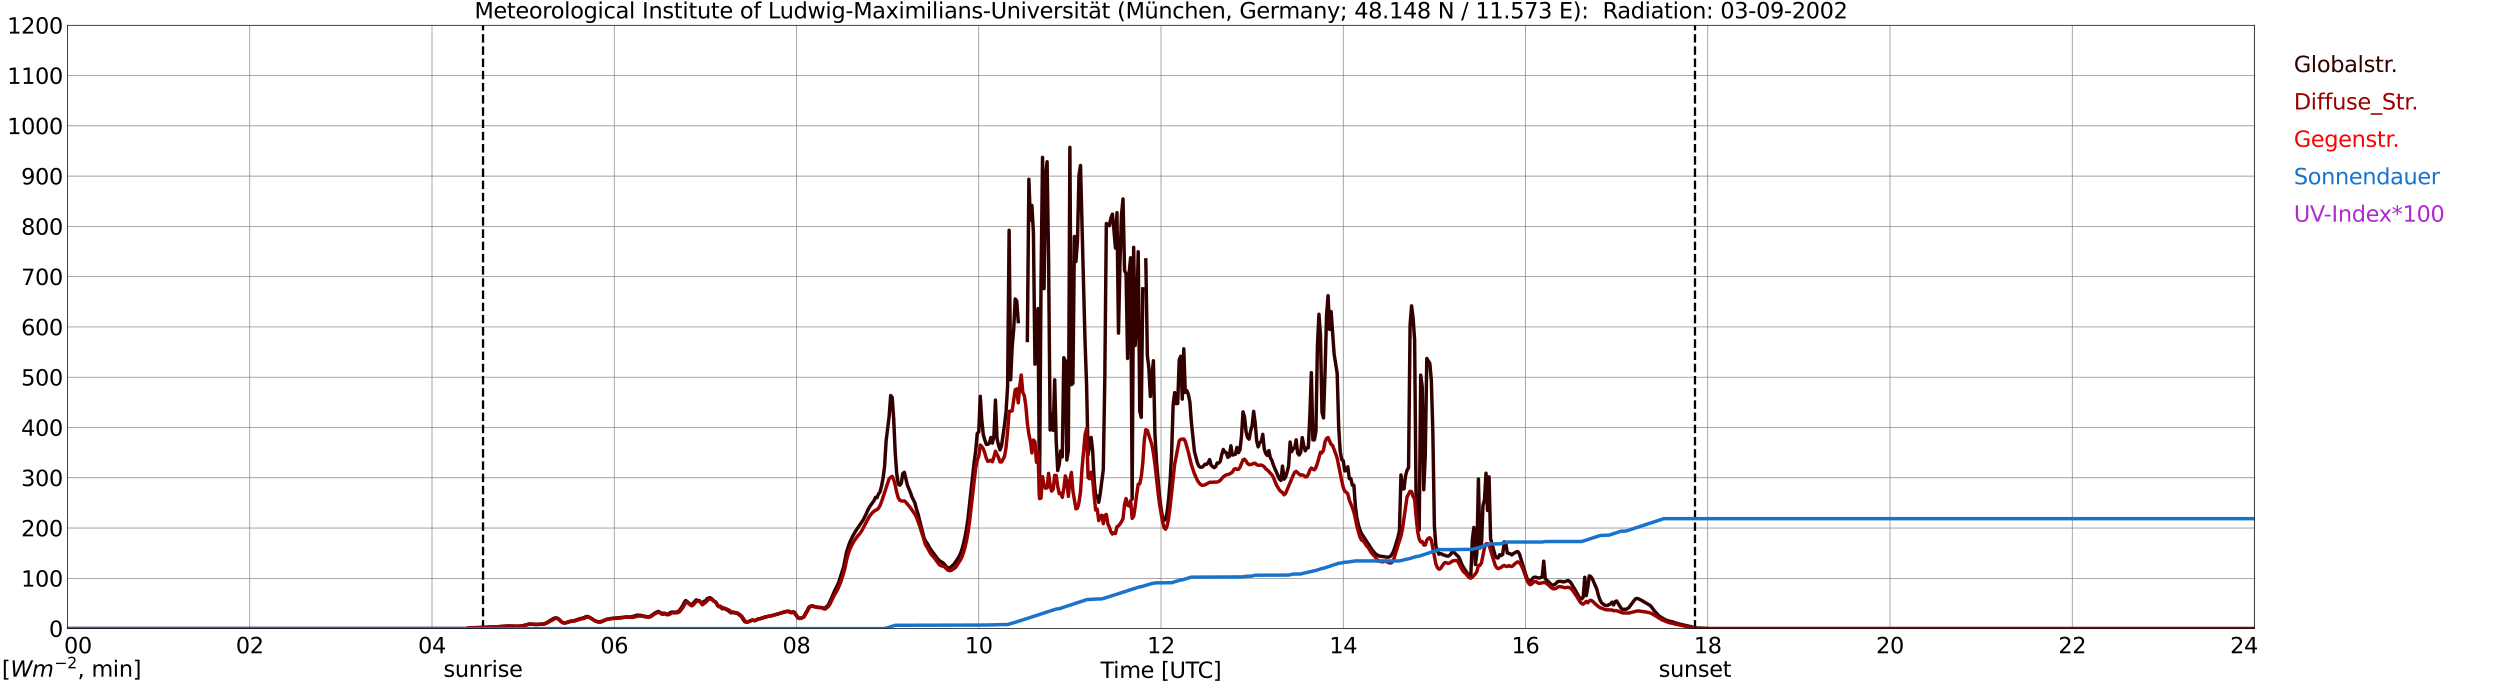 <?xml version="1.0" encoding="utf-8" standalone="no"?>
<!DOCTYPE svg PUBLIC "-//W3C//DTD SVG 1.1//EN"
  "http://www.w3.org/Graphics/SVG/1.1/DTD/svg11.dtd">
<svg xmlns:xlink="http://www.w3.org/1999/xlink" width="1085.4pt" height="296.64pt" viewBox="0 0 1085.4 296.64" xmlns="http://www.w3.org/2000/svg" version="1.1">
 <defs>
  <style type="text/css">*{stroke-linejoin: round; stroke-linecap: butt}</style>
 </defs>
 <g id="figure_1">
  <g id="patch_1">
   <path d="M 0 296.64 
L 1085.4 296.64 
L 1085.4 0 
L 0 0 
z
" style="fill: #ffffff"/>
  </g>
  <g id="axes_1">
   <g id="patch_2">
    <path d="M 29.306 272.909 
L 978.814 272.909 
L 978.814 10.976 
L 29.306 10.976 
z
" style="fill: #ffffff"/>
   </g>
   <g id="patch_3">
    <path d="M 978.814 272.909 
L 978.814 272.909 
L 978.814 10.976 
L 978.814 10.976 
z
" clip-path="url(#p87567b3c28)" style="fill: #d3d3d3; opacity: 0.25; stroke: #d3d3d3; stroke-linejoin: miter"/>
   </g>
   <g id="matplotlib.axis_1">
    <g id="xtick_1">
     <g id="line2d_1">
      <path d="M 29.306 272.909 
L 29.306 10.976 
" clip-path="url(#p87567b3c28)" style="fill: none; stroke: #808080; stroke-width: 0.3; stroke-linecap: square"/>
     </g>
     <g id="line2d_2"/>
     <g id="text_1">
      <!--    00 -->
      <g transform="translate(18.733 283.627) scale(0.095 -0.095)">
       <defs>
        <path id="DejaVuSans-20" transform="scale(0.016)"/>
        <path id="DejaVuSans-30" d="M 2034 4250 
Q 1547 4250 1301 3770 
Q 1056 3291 1056 2328 
Q 1056 1369 1301 889 
Q 1547 409 2034 409 
Q 2525 409 2770 889 
Q 3016 1369 3016 2328 
Q 3016 3291 2770 3770 
Q 2525 4250 2034 4250 
z
M 2034 4750 
Q 2819 4750 3233 4129 
Q 3647 3509 3647 2328 
Q 3647 1150 3233 529 
Q 2819 -91 2034 -91 
Q 1250 -91 836 529 
Q 422 1150 422 2328 
Q 422 3509 836 4129 
Q 1250 4750 2034 4750 
z
" transform="scale(0.016)"/>
       </defs>
       <use xlink:href="#DejaVuSans-20"/>
       <use xlink:href="#DejaVuSans-20" transform="translate(31.787 0)"/>
       <use xlink:href="#DejaVuSans-20" transform="translate(63.574 0)"/>
       <use xlink:href="#DejaVuSans-30" transform="translate(95.361 0)"/>
       <use xlink:href="#DejaVuSans-30" transform="translate(158.984 0)"/>
      </g>
     </g>
    </g>
    <g id="xtick_2">
     <g id="line2d_3">
      <path d="M 108.431 272.909 
L 108.431 10.976 
" clip-path="url(#p87567b3c28)" style="fill: none; stroke: #808080; stroke-width: 0.3; stroke-linecap: square"/>
     </g>
     <g id="line2d_4"/>
     <g id="text_2">
      <!-- 02 -->
      <g transform="translate(102.387 283.627) scale(0.095 -0.095)">
       <defs>
        <path id="DejaVuSans-32" d="M 1228 531 
L 3431 531 
L 3431 0 
L 469 0 
L 469 531 
Q 828 903 1448 1529 
Q 2069 2156 2228 2338 
Q 2531 2678 2651 2914 
Q 2772 3150 2772 3378 
Q 2772 3750 2511 3984 
Q 2250 4219 1831 4219 
Q 1534 4219 1204 4116 
Q 875 4013 500 3803 
L 500 4441 
Q 881 4594 1212 4672 
Q 1544 4750 1819 4750 
Q 2544 4750 2975 4387 
Q 3406 4025 3406 3419 
Q 3406 3131 3298 2873 
Q 3191 2616 2906 2266 
Q 2828 2175 2409 1742 
Q 1991 1309 1228 531 
z
" transform="scale(0.016)"/>
       </defs>
       <use xlink:href="#DejaVuSans-30"/>
       <use xlink:href="#DejaVuSans-32" transform="translate(63.623 0)"/>
      </g>
     </g>
    </g>
    <g id="xtick_3">
     <g id="line2d_5">
      <path d="M 187.557 272.909 
L 187.557 10.976 
" clip-path="url(#p87567b3c28)" style="fill: none; stroke: #808080; stroke-width: 0.3; stroke-linecap: square"/>
     </g>
     <g id="line2d_6"/>
     <g id="text_3">
      <!-- 04 -->
      <g transform="translate(181.513 283.627) scale(0.095 -0.095)">
       <defs>
        <path id="DejaVuSans-34" d="M 2419 4116 
L 825 1625 
L 2419 1625 
L 2419 4116 
z
M 2253 4666 
L 3047 4666 
L 3047 1625 
L 3713 1625 
L 3713 1100 
L 3047 1100 
L 3047 0 
L 2419 0 
L 2419 1100 
L 313 1100 
L 313 1709 
L 2253 4666 
z
" transform="scale(0.016)"/>
       </defs>
       <use xlink:href="#DejaVuSans-30"/>
       <use xlink:href="#DejaVuSans-34" transform="translate(63.623 0)"/>
      </g>
     </g>
    </g>
    <g id="xtick_4">
     <g id="line2d_7">
      <path d="M 266.683 272.909 
L 266.683 10.976 
" clip-path="url(#p87567b3c28)" style="fill: none; stroke: #808080; stroke-width: 0.3; stroke-linecap: square"/>
     </g>
     <g id="line2d_8"/>
     <g id="text_4">
      <!-- 06 -->
      <g transform="translate(260.638 283.627) scale(0.095 -0.095)">
       <defs>
        <path id="DejaVuSans-36" d="M 2113 2584 
Q 1688 2584 1439 2293 
Q 1191 2003 1191 1497 
Q 1191 994 1439 701 
Q 1688 409 2113 409 
Q 2538 409 2786 701 
Q 3034 994 3034 1497 
Q 3034 2003 2786 2293 
Q 2538 2584 2113 2584 
z
M 3366 4563 
L 3366 3988 
Q 3128 4100 2886 4159 
Q 2644 4219 2406 4219 
Q 1781 4219 1451 3797 
Q 1122 3375 1075 2522 
Q 1259 2794 1537 2939 
Q 1816 3084 2150 3084 
Q 2853 3084 3261 2657 
Q 3669 2231 3669 1497 
Q 3669 778 3244 343 
Q 2819 -91 2113 -91 
Q 1303 -91 875 529 
Q 447 1150 447 2328 
Q 447 3434 972 4092 
Q 1497 4750 2381 4750 
Q 2619 4750 2861 4703 
Q 3103 4656 3366 4563 
z
" transform="scale(0.016)"/>
       </defs>
       <use xlink:href="#DejaVuSans-30"/>
       <use xlink:href="#DejaVuSans-36" transform="translate(63.623 0)"/>
      </g>
     </g>
    </g>
    <g id="xtick_5">
     <g id="line2d_9">
      <path d="M 345.808 272.909 
L 345.808 10.976 
" clip-path="url(#p87567b3c28)" style="fill: none; stroke: #808080; stroke-width: 0.3; stroke-linecap: square"/>
     </g>
     <g id="line2d_10"/>
     <g id="text_5">
      <!-- 08 -->
      <g transform="translate(339.764 283.627) scale(0.095 -0.095)">
       <defs>
        <path id="DejaVuSans-38" d="M 2034 2216 
Q 1584 2216 1326 1975 
Q 1069 1734 1069 1313 
Q 1069 891 1326 650 
Q 1584 409 2034 409 
Q 2484 409 2743 651 
Q 3003 894 3003 1313 
Q 3003 1734 2745 1975 
Q 2488 2216 2034 2216 
z
M 1403 2484 
Q 997 2584 770 2862 
Q 544 3141 544 3541 
Q 544 4100 942 4425 
Q 1341 4750 2034 4750 
Q 2731 4750 3128 4425 
Q 3525 4100 3525 3541 
Q 3525 3141 3298 2862 
Q 3072 2584 2669 2484 
Q 3125 2378 3379 2068 
Q 3634 1759 3634 1313 
Q 3634 634 3220 271 
Q 2806 -91 2034 -91 
Q 1263 -91 848 271 
Q 434 634 434 1313 
Q 434 1759 690 2068 
Q 947 2378 1403 2484 
z
M 1172 3481 
Q 1172 3119 1398 2916 
Q 1625 2713 2034 2713 
Q 2441 2713 2670 2916 
Q 2900 3119 2900 3481 
Q 2900 3844 2670 4047 
Q 2441 4250 2034 4250 
Q 1625 4250 1398 4047 
Q 1172 3844 1172 3481 
z
" transform="scale(0.016)"/>
       </defs>
       <use xlink:href="#DejaVuSans-30"/>
       <use xlink:href="#DejaVuSans-38" transform="translate(63.623 0)"/>
      </g>
     </g>
    </g>
    <g id="xtick_6">
     <g id="line2d_11">
      <path d="M 424.934 272.909 
L 424.934 10.976 
" clip-path="url(#p87567b3c28)" style="fill: none; stroke: #808080; stroke-width: 0.3; stroke-linecap: square"/>
     </g>
     <g id="line2d_12"/>
     <g id="text_6">
      <!-- 10 -->
      <g transform="translate(418.89 283.627) scale(0.095 -0.095)">
       <defs>
        <path id="DejaVuSans-31" d="M 794 531 
L 1825 531 
L 1825 4091 
L 703 3866 
L 703 4441 
L 1819 4666 
L 2450 4666 
L 2450 531 
L 3481 531 
L 3481 0 
L 794 0 
L 794 531 
z
" transform="scale(0.016)"/>
       </defs>
       <use xlink:href="#DejaVuSans-31"/>
       <use xlink:href="#DejaVuSans-30" transform="translate(63.623 0)"/>
      </g>
     </g>
    </g>
    <g id="xtick_7">
     <g id="line2d_13">
      <path d="M 504.06 272.909 
L 504.06 10.976 
" clip-path="url(#p87567b3c28)" style="fill: none; stroke: #808080; stroke-width: 0.3; stroke-linecap: square"/>
     </g>
     <g id="line2d_14"/>
     <g id="text_7">
      <!-- 12 -->
      <g transform="translate(498.015 283.627) scale(0.095 -0.095)">
       <use xlink:href="#DejaVuSans-31"/>
       <use xlink:href="#DejaVuSans-32" transform="translate(63.623 0)"/>
      </g>
     </g>
    </g>
    <g id="xtick_8">
     <g id="line2d_15">
      <path d="M 583.185 272.909 
L 583.185 10.976 
" clip-path="url(#p87567b3c28)" style="fill: none; stroke: #808080; stroke-width: 0.3; stroke-linecap: square"/>
     </g>
     <g id="line2d_16"/>
     <g id="text_8">
      <!-- 14 -->
      <g transform="translate(577.141 283.627) scale(0.095 -0.095)">
       <use xlink:href="#DejaVuSans-31"/>
       <use xlink:href="#DejaVuSans-34" transform="translate(63.623 0)"/>
      </g>
     </g>
    </g>
    <g id="xtick_9">
     <g id="line2d_17">
      <path d="M 662.311 272.909 
L 662.311 10.976 
" clip-path="url(#p87567b3c28)" style="fill: none; stroke: #808080; stroke-width: 0.3; stroke-linecap: square"/>
     </g>
     <g id="line2d_18"/>
     <g id="text_9">
      <!-- 16 -->
      <g transform="translate(656.267 283.627) scale(0.095 -0.095)">
       <use xlink:href="#DejaVuSans-31"/>
       <use xlink:href="#DejaVuSans-36" transform="translate(63.623 0)"/>
      </g>
     </g>
    </g>
    <g id="xtick_10">
     <g id="line2d_19">
      <path d="M 741.437 272.909 
L 741.437 10.976 
" clip-path="url(#p87567b3c28)" style="fill: none; stroke: #808080; stroke-width: 0.3; stroke-linecap: square"/>
     </g>
     <g id="line2d_20"/>
     <g id="text_10">
      <!-- 18 -->
      <g transform="translate(735.392 283.627) scale(0.095 -0.095)">
       <use xlink:href="#DejaVuSans-31"/>
       <use xlink:href="#DejaVuSans-38" transform="translate(63.623 0)"/>
      </g>
     </g>
    </g>
    <g id="xtick_11">
     <g id="line2d_21">
      <path d="M 820.562 272.909 
L 820.562 10.976 
" clip-path="url(#p87567b3c28)" style="fill: none; stroke: #808080; stroke-width: 0.3; stroke-linecap: square"/>
     </g>
     <g id="line2d_22"/>
     <g id="text_11">
      <!-- 20 -->
      <g transform="translate(814.518 283.627) scale(0.095 -0.095)">
       <use xlink:href="#DejaVuSans-32"/>
       <use xlink:href="#DejaVuSans-30" transform="translate(63.623 0)"/>
      </g>
     </g>
    </g>
    <g id="xtick_12">
     <g id="line2d_23">
      <path d="M 899.688 272.909 
L 899.688 10.976 
" clip-path="url(#p87567b3c28)" style="fill: none; stroke: #808080; stroke-width: 0.3; stroke-linecap: square"/>
     </g>
     <g id="line2d_24"/>
     <g id="text_12">
      <!-- 22 -->
      <g transform="translate(893.644 283.627) scale(0.095 -0.095)">
       <use xlink:href="#DejaVuSans-32"/>
       <use xlink:href="#DejaVuSans-32" transform="translate(63.623 0)"/>
      </g>
     </g>
    </g>
    <g id="xtick_13">
     <g id="line2d_25">
      <path d="M 978.814 272.909 
L 978.814 10.976 
" clip-path="url(#p87567b3c28)" style="fill: none; stroke: #808080; stroke-width: 0.3; stroke-linecap: square"/>
     </g>
     <g id="line2d_26"/>
     <g id="text_13">
      <!-- 24    -->
      <g transform="translate(968.241 283.627) scale(0.095 -0.095)">
       <use xlink:href="#DejaVuSans-32"/>
       <use xlink:href="#DejaVuSans-34" transform="translate(63.623 0)"/>
       <use xlink:href="#DejaVuSans-20" transform="translate(127.246 0)"/>
       <use xlink:href="#DejaVuSans-20" transform="translate(159.033 0)"/>
       <use xlink:href="#DejaVuSans-20" transform="translate(190.82 0)"/>
      </g>
     </g>
    </g>
    <g id="text_14">
     <!-- Time [UTC] -->
     <g transform="translate(477.806 294.322) scale(0.095 -0.095)">
      <defs>
       <path id="DejaVuSans-54" d="M -19 4666 
L 3928 4666 
L 3928 4134 
L 2272 4134 
L 2272 0 
L 1638 0 
L 1638 4134 
L -19 4134 
L -19 4666 
z
" transform="scale(0.016)"/>
       <path id="DejaVuSans-69" d="M 603 3500 
L 1178 3500 
L 1178 0 
L 603 0 
L 603 3500 
z
M 603 4863 
L 1178 4863 
L 1178 4134 
L 603 4134 
L 603 4863 
z
" transform="scale(0.016)"/>
       <path id="DejaVuSans-6d" d="M 3328 2828 
Q 3544 3216 3844 3400 
Q 4144 3584 4550 3584 
Q 5097 3584 5394 3201 
Q 5691 2819 5691 2113 
L 5691 0 
L 5113 0 
L 5113 2094 
Q 5113 2597 4934 2840 
Q 4756 3084 4391 3084 
Q 3944 3084 3684 2787 
Q 3425 2491 3425 1978 
L 3425 0 
L 2847 0 
L 2847 2094 
Q 2847 2600 2669 2842 
Q 2491 3084 2119 3084 
Q 1678 3084 1418 2786 
Q 1159 2488 1159 1978 
L 1159 0 
L 581 0 
L 581 3500 
L 1159 3500 
L 1159 2956 
Q 1356 3278 1631 3431 
Q 1906 3584 2284 3584 
Q 2666 3584 2933 3390 
Q 3200 3197 3328 2828 
z
" transform="scale(0.016)"/>
       <path id="DejaVuSans-65" d="M 3597 1894 
L 3597 1613 
L 953 1613 
Q 991 1019 1311 708 
Q 1631 397 2203 397 
Q 2534 397 2845 478 
Q 3156 559 3463 722 
L 3463 178 
Q 3153 47 2828 -22 
Q 2503 -91 2169 -91 
Q 1331 -91 842 396 
Q 353 884 353 1716 
Q 353 2575 817 3079 
Q 1281 3584 2069 3584 
Q 2775 3584 3186 3129 
Q 3597 2675 3597 1894 
z
M 3022 2063 
Q 3016 2534 2758 2815 
Q 2500 3097 2075 3097 
Q 1594 3097 1305 2825 
Q 1016 2553 972 2059 
L 3022 2063 
z
" transform="scale(0.016)"/>
       <path id="DejaVuSans-5b" d="M 550 4863 
L 1875 4863 
L 1875 4416 
L 1125 4416 
L 1125 -397 
L 1875 -397 
L 1875 -844 
L 550 -844 
L 550 4863 
z
" transform="scale(0.016)"/>
       <path id="DejaVuSans-55" d="M 556 4666 
L 1191 4666 
L 1191 1831 
Q 1191 1081 1462 751 
Q 1734 422 2344 422 
Q 2950 422 3222 751 
Q 3494 1081 3494 1831 
L 3494 4666 
L 4128 4666 
L 4128 1753 
Q 4128 841 3676 375 
Q 3225 -91 2344 -91 
Q 1459 -91 1007 375 
Q 556 841 556 1753 
L 556 4666 
z
" transform="scale(0.016)"/>
       <path id="DejaVuSans-43" d="M 4122 4306 
L 4122 3641 
Q 3803 3938 3442 4084 
Q 3081 4231 2675 4231 
Q 1875 4231 1450 3742 
Q 1025 3253 1025 2328 
Q 1025 1406 1450 917 
Q 1875 428 2675 428 
Q 3081 428 3442 575 
Q 3803 722 4122 1019 
L 4122 359 
Q 3791 134 3420 21 
Q 3050 -91 2638 -91 
Q 1578 -91 968 557 
Q 359 1206 359 2328 
Q 359 3453 968 4101 
Q 1578 4750 2638 4750 
Q 3056 4750 3426 4639 
Q 3797 4528 4122 4306 
z
" transform="scale(0.016)"/>
       <path id="DejaVuSans-5d" d="M 1947 4863 
L 1947 -844 
L 622 -844 
L 622 -397 
L 1369 -397 
L 1369 4416 
L 622 4416 
L 622 4863 
L 1947 4863 
z
" transform="scale(0.016)"/>
      </defs>
      <use xlink:href="#DejaVuSans-54"/>
      <use xlink:href="#DejaVuSans-69" transform="translate(57.959 0)"/>
      <use xlink:href="#DejaVuSans-6d" transform="translate(85.742 0)"/>
      <use xlink:href="#DejaVuSans-65" transform="translate(183.154 0)"/>
      <use xlink:href="#DejaVuSans-20" transform="translate(244.678 0)"/>
      <use xlink:href="#DejaVuSans-5b" transform="translate(276.465 0)"/>
      <use xlink:href="#DejaVuSans-55" transform="translate(315.479 0)"/>
      <use xlink:href="#DejaVuSans-54" transform="translate(388.672 0)"/>
      <use xlink:href="#DejaVuSans-43" transform="translate(443.881 0)"/>
      <use xlink:href="#DejaVuSans-5d" transform="translate(513.705 0)"/>
     </g>
    </g>
   </g>
   <g id="matplotlib.axis_2">
    <g id="ytick_1">
     <g id="line2d_27">
      <path d="M 29.306 272.909 
L 978.814 272.909 
" clip-path="url(#p87567b3c28)" style="fill: none; stroke: #808080; stroke-width: 0.3; stroke-linecap: square"/>
     </g>
     <g id="line2d_28"/>
     <g id="text_15">
      <!-- 0 -->
      <g transform="translate(21.261 276.518) scale(0.095 -0.095)">
       <use xlink:href="#DejaVuSans-30"/>
      </g>
     </g>
    </g>
    <g id="ytick_2">
     <g id="line2d_29">
      <path d="M 29.306 251.081 
L 978.814 251.081 
" clip-path="url(#p87567b3c28)" style="fill: none; stroke: #808080; stroke-width: 0.3; stroke-linecap: square"/>
     </g>
     <g id="line2d_30"/>
     <g id="text_16">
      <!-- 100 -->
      <g transform="translate(9.173 254.69) scale(0.095 -0.095)">
       <use xlink:href="#DejaVuSans-31"/>
       <use xlink:href="#DejaVuSans-30" transform="translate(63.623 0)"/>
       <use xlink:href="#DejaVuSans-30" transform="translate(127.246 0)"/>
      </g>
     </g>
    </g>
    <g id="ytick_3">
     <g id="line2d_31">
      <path d="M 29.306 229.253 
L 978.814 229.253 
" clip-path="url(#p87567b3c28)" style="fill: none; stroke: #808080; stroke-width: 0.3; stroke-linecap: square"/>
     </g>
     <g id="line2d_32"/>
     <g id="text_17">
      <!-- 200 -->
      <g transform="translate(9.173 232.863) scale(0.095 -0.095)">
       <use xlink:href="#DejaVuSans-32"/>
       <use xlink:href="#DejaVuSans-30" transform="translate(63.623 0)"/>
       <use xlink:href="#DejaVuSans-30" transform="translate(127.246 0)"/>
      </g>
     </g>
    </g>
    <g id="ytick_4">
     <g id="line2d_33">
      <path d="M 29.306 207.426 
L 978.814 207.426 
" clip-path="url(#p87567b3c28)" style="fill: none; stroke: #808080; stroke-width: 0.3; stroke-linecap: square"/>
     </g>
     <g id="line2d_34"/>
     <g id="text_18">
      <!-- 300 -->
      <g transform="translate(9.173 211.035) scale(0.095 -0.095)">
       <defs>
        <path id="DejaVuSans-33" d="M 2597 2516 
Q 3050 2419 3304 2112 
Q 3559 1806 3559 1356 
Q 3559 666 3084 287 
Q 2609 -91 1734 -91 
Q 1441 -91 1130 -33 
Q 819 25 488 141 
L 488 750 
Q 750 597 1062 519 
Q 1375 441 1716 441 
Q 2309 441 2620 675 
Q 2931 909 2931 1356 
Q 2931 1769 2642 2001 
Q 2353 2234 1838 2234 
L 1294 2234 
L 1294 2753 
L 1863 2753 
Q 2328 2753 2575 2939 
Q 2822 3125 2822 3475 
Q 2822 3834 2567 4026 
Q 2313 4219 1838 4219 
Q 1578 4219 1281 4162 
Q 984 4106 628 3988 
L 628 4550 
Q 988 4650 1302 4700 
Q 1616 4750 1894 4750 
Q 2613 4750 3031 4423 
Q 3450 4097 3450 3541 
Q 3450 3153 3228 2886 
Q 3006 2619 2597 2516 
z
" transform="scale(0.016)"/>
       </defs>
       <use xlink:href="#DejaVuSans-33"/>
       <use xlink:href="#DejaVuSans-30" transform="translate(63.623 0)"/>
       <use xlink:href="#DejaVuSans-30" transform="translate(127.246 0)"/>
      </g>
     </g>
    </g>
    <g id="ytick_5">
     <g id="line2d_35">
      <path d="M 29.306 185.598 
L 978.814 185.598 
" clip-path="url(#p87567b3c28)" style="fill: none; stroke: #808080; stroke-width: 0.3; stroke-linecap: square"/>
     </g>
     <g id="line2d_36"/>
     <g id="text_19">
      <!-- 400 -->
      <g transform="translate(9.173 189.207) scale(0.095 -0.095)">
       <use xlink:href="#DejaVuSans-34"/>
       <use xlink:href="#DejaVuSans-30" transform="translate(63.623 0)"/>
       <use xlink:href="#DejaVuSans-30" transform="translate(127.246 0)"/>
      </g>
     </g>
    </g>
    <g id="ytick_6">
     <g id="line2d_37">
      <path d="M 29.306 163.77 
L 978.814 163.77 
" clip-path="url(#p87567b3c28)" style="fill: none; stroke: #808080; stroke-width: 0.3; stroke-linecap: square"/>
     </g>
     <g id="line2d_38"/>
     <g id="text_20">
      <!-- 500 -->
      <g transform="translate(9.173 167.379) scale(0.095 -0.095)">
       <defs>
        <path id="DejaVuSans-35" d="M 691 4666 
L 3169 4666 
L 3169 4134 
L 1269 4134 
L 1269 2991 
Q 1406 3038 1543 3061 
Q 1681 3084 1819 3084 
Q 2600 3084 3056 2656 
Q 3513 2228 3513 1497 
Q 3513 744 3044 326 
Q 2575 -91 1722 -91 
Q 1428 -91 1123 -41 
Q 819 9 494 109 
L 494 744 
Q 775 591 1075 516 
Q 1375 441 1709 441 
Q 2250 441 2565 725 
Q 2881 1009 2881 1497 
Q 2881 1984 2565 2268 
Q 2250 2553 1709 2553 
Q 1456 2553 1204 2497 
Q 953 2441 691 2322 
L 691 4666 
z
" transform="scale(0.016)"/>
       </defs>
       <use xlink:href="#DejaVuSans-35"/>
       <use xlink:href="#DejaVuSans-30" transform="translate(63.623 0)"/>
       <use xlink:href="#DejaVuSans-30" transform="translate(127.246 0)"/>
      </g>
     </g>
    </g>
    <g id="ytick_7">
     <g id="line2d_39">
      <path d="M 29.306 141.942 
L 978.814 141.942 
" clip-path="url(#p87567b3c28)" style="fill: none; stroke: #808080; stroke-width: 0.3; stroke-linecap: square"/>
     </g>
     <g id="line2d_40"/>
     <g id="text_21">
      <!-- 600 -->
      <g transform="translate(9.173 145.551) scale(0.095 -0.095)">
       <use xlink:href="#DejaVuSans-36"/>
       <use xlink:href="#DejaVuSans-30" transform="translate(63.623 0)"/>
       <use xlink:href="#DejaVuSans-30" transform="translate(127.246 0)"/>
      </g>
     </g>
    </g>
    <g id="ytick_8">
     <g id="line2d_41">
      <path d="M 29.306 120.114 
L 978.814 120.114 
" clip-path="url(#p87567b3c28)" style="fill: none; stroke: #808080; stroke-width: 0.3; stroke-linecap: square"/>
     </g>
     <g id="line2d_42"/>
     <g id="text_22">
      <!-- 700 -->
      <g transform="translate(9.173 123.724) scale(0.095 -0.095)">
       <defs>
        <path id="DejaVuSans-37" d="M 525 4666 
L 3525 4666 
L 3525 4397 
L 1831 0 
L 1172 0 
L 2766 4134 
L 525 4134 
L 525 4666 
z
" transform="scale(0.016)"/>
       </defs>
       <use xlink:href="#DejaVuSans-37"/>
       <use xlink:href="#DejaVuSans-30" transform="translate(63.623 0)"/>
       <use xlink:href="#DejaVuSans-30" transform="translate(127.246 0)"/>
      </g>
     </g>
    </g>
    <g id="ytick_9">
     <g id="line2d_43">
      <path d="M 29.306 98.287 
L 978.814 98.287 
" clip-path="url(#p87567b3c28)" style="fill: none; stroke: #808080; stroke-width: 0.3; stroke-linecap: square"/>
     </g>
     <g id="line2d_44"/>
     <g id="text_23">
      <!-- 800 -->
      <g transform="translate(9.173 101.896) scale(0.095 -0.095)">
       <use xlink:href="#DejaVuSans-38"/>
       <use xlink:href="#DejaVuSans-30" transform="translate(63.623 0)"/>
       <use xlink:href="#DejaVuSans-30" transform="translate(127.246 0)"/>
      </g>
     </g>
    </g>
    <g id="ytick_10">
     <g id="line2d_45">
      <path d="M 29.306 76.459 
L 978.814 76.459 
" clip-path="url(#p87567b3c28)" style="fill: none; stroke: #808080; stroke-width: 0.3; stroke-linecap: square"/>
     </g>
     <g id="line2d_46"/>
     <g id="text_24">
      <!-- 900 -->
      <g transform="translate(9.173 80.068) scale(0.095 -0.095)">
       <defs>
        <path id="DejaVuSans-39" d="M 703 97 
L 703 672 
Q 941 559 1184 500 
Q 1428 441 1663 441 
Q 2288 441 2617 861 
Q 2947 1281 2994 2138 
Q 2813 1869 2534 1725 
Q 2256 1581 1919 1581 
Q 1219 1581 811 2004 
Q 403 2428 403 3163 
Q 403 3881 828 4315 
Q 1253 4750 1959 4750 
Q 2769 4750 3195 4129 
Q 3622 3509 3622 2328 
Q 3622 1225 3098 567 
Q 2575 -91 1691 -91 
Q 1453 -91 1209 -44 
Q 966 3 703 97 
z
M 1959 2075 
Q 2384 2075 2632 2365 
Q 2881 2656 2881 3163 
Q 2881 3666 2632 3958 
Q 2384 4250 1959 4250 
Q 1534 4250 1286 3958 
Q 1038 3666 1038 3163 
Q 1038 2656 1286 2365 
Q 1534 2075 1959 2075 
z
" transform="scale(0.016)"/>
       </defs>
       <use xlink:href="#DejaVuSans-39"/>
       <use xlink:href="#DejaVuSans-30" transform="translate(63.623 0)"/>
       <use xlink:href="#DejaVuSans-30" transform="translate(127.246 0)"/>
      </g>
     </g>
    </g>
    <g id="ytick_11">
     <g id="line2d_47">
      <path d="M 29.306 54.631 
L 978.814 54.631 
" clip-path="url(#p87567b3c28)" style="fill: none; stroke: #808080; stroke-width: 0.3; stroke-linecap: square"/>
     </g>
     <g id="line2d_48"/>
     <g id="text_25">
      <!-- 1000 -->
      <g transform="translate(3.128 58.24) scale(0.095 -0.095)">
       <use xlink:href="#DejaVuSans-31"/>
       <use xlink:href="#DejaVuSans-30" transform="translate(63.623 0)"/>
       <use xlink:href="#DejaVuSans-30" transform="translate(127.246 0)"/>
       <use xlink:href="#DejaVuSans-30" transform="translate(190.869 0)"/>
      </g>
     </g>
    </g>
    <g id="ytick_12">
     <g id="line2d_49">
      <path d="M 29.306 32.803 
L 978.814 32.803 
" clip-path="url(#p87567b3c28)" style="fill: none; stroke: #808080; stroke-width: 0.3; stroke-linecap: square"/>
     </g>
     <g id="line2d_50"/>
     <g id="text_26">
      <!-- 1100 -->
      <g transform="translate(3.128 36.413) scale(0.095 -0.095)">
       <use xlink:href="#DejaVuSans-31"/>
       <use xlink:href="#DejaVuSans-31" transform="translate(63.623 0)"/>
       <use xlink:href="#DejaVuSans-30" transform="translate(127.246 0)"/>
       <use xlink:href="#DejaVuSans-30" transform="translate(190.869 0)"/>
      </g>
     </g>
    </g>
    <g id="ytick_13">
     <g id="line2d_51">
      <path d="M 29.306 10.976 
L 978.814 10.976 
" clip-path="url(#p87567b3c28)" style="fill: none; stroke: #808080; stroke-width: 0.3; stroke-linecap: square"/>
     </g>
     <g id="line2d_52"/>
     <g id="text_27">
      <!-- 1200 -->
      <g transform="translate(3.128 14.585) scale(0.095 -0.095)">
       <use xlink:href="#DejaVuSans-31"/>
       <use xlink:href="#DejaVuSans-32" transform="translate(63.623 0)"/>
       <use xlink:href="#DejaVuSans-30" transform="translate(127.246 0)"/>
       <use xlink:href="#DejaVuSans-30" transform="translate(190.869 0)"/>
      </g>
     </g>
    </g>
   </g>
   <g id="line2d_53">
    <path d="M 209.712 272.909 
L 209.712 10.976 
" clip-path="url(#p87567b3c28)" style="fill: none; stroke-dasharray: 3.7,1.6; stroke-dashoffset: 0; stroke: #000000"/>
   </g>
   <g id="line2d_54">
    <path d="M 735.898 272.909 
L 735.898 10.976 
" clip-path="url(#p87567b3c28)" style="fill: none; stroke-dasharray: 3.7,1.6; stroke-dashoffset: 0; stroke: #000000"/>
   </g>
   <g id="line2d_55">
    <path d="M 29.306 272.909 
L 202.723 272.909 
L 203.382 272.695 
L 211.295 272.352 
L 212.614 272.258 
L 215.251 272.182 
L 220.526 271.826 
L 225.142 271.937 
L 227.12 271.628 
L 229.757 270.962 
L 233.054 271.088 
L 235.692 270.973 
L 236.351 270.82 
L 237.67 270.15 
L 238.989 269.314 
L 240.308 268.521 
L 240.967 268.286 
L 241.626 268.286 
L 242.286 268.602 
L 243.604 269.873 
L 244.264 270.303 
L 244.923 270.434 
L 245.583 270.355 
L 247.561 269.68 
L 248.88 269.558 
L 250.198 269.154 
L 251.517 268.689 
L 253.495 268.218 
L 254.155 267.819 
L 254.814 267.635 
L 255.473 267.779 
L 256.792 268.528 
L 258.111 269.458 
L 259.43 269.927 
L 260.089 270.01 
L 260.748 269.934 
L 263.386 268.864 
L 265.364 268.502 
L 269.98 268.061 
L 271.958 267.838 
L 273.277 267.888 
L 274.595 267.666 
L 276.573 267.074 
L 277.892 267.096 
L 279.211 267.423 
L 281.189 267.801 
L 281.849 267.792 
L 282.508 267.469 
L 284.486 266.044 
L 285.805 265.448 
L 286.464 265.782 
L 287.124 266.426 
L 287.783 266.236 
L 288.442 266.192 
L 289.102 266.616 
L 289.761 266.625 
L 290.42 266.378 
L 291.08 265.928 
L 291.739 265.732 
L 292.399 265.717 
L 293.058 265.854 
L 294.377 265.522 
L 295.036 264.948 
L 296.355 263.062 
L 297.014 261.676 
L 297.674 260.749 
L 298.333 261.15 
L 298.992 261.831 
L 299.652 262.338 
L 300.311 262.545 
L 302.289 260.43 
L 302.949 260.762 
L 303.608 260.755 
L 304.927 262.252 
L 305.586 261.089 
L 306.246 260.984 
L 306.905 260.037 
L 307.564 259.666 
L 308.224 259.491 
L 308.883 259.886 
L 310.202 261.133 
L 310.861 261.43 
L 311.521 262.966 
L 312.18 263.241 
L 312.839 263.248 
L 313.499 264.324 
L 314.158 263.964 
L 314.818 264.453 
L 315.477 264.625 
L 317.455 266.092 
L 318.114 265.727 
L 318.774 266.107 
L 319.433 266.151 
L 320.093 266.312 
L 321.411 267.288 
L 322.071 267.965 
L 322.73 269.126 
L 323.39 269.956 
L 324.049 270.115 
L 324.708 270.052 
L 326.686 269.13 
L 327.346 269.482 
L 328.005 269.312 
L 329.324 268.617 
L 329.983 268.659 
L 331.302 268.192 
L 331.961 267.917 
L 335.258 267.26 
L 341.193 265.605 
L 341.852 265.492 
L 342.512 265.566 
L 343.171 265.944 
L 343.83 265.963 
L 344.49 265.59 
L 346.468 268.299 
L 347.127 268.5 
L 348.446 268.105 
L 349.105 267.578 
L 349.765 266.19 
L 350.424 265.254 
L 351.083 263.746 
L 351.743 263.23 
L 352.402 263.108 
L 353.062 263.235 
L 353.721 263.479 
L 354.38 263.553 
L 355.04 263.748 
L 357.018 263.802 
L 357.677 264.213 
L 358.337 263.85 
L 358.996 263.287 
L 359.655 262.573 
L 360.974 259.742 
L 362.293 256.649 
L 363.612 254.061 
L 364.271 252.428 
L 366.249 246.165 
L 367.568 239.595 
L 368.887 235.588 
L 370.206 232.816 
L 371.524 230.495 
L 374.821 225.652 
L 376.14 222.949 
L 376.799 221.408 
L 377.459 220.169 
L 378.777 218.283 
L 379.437 217.44 
L 380.096 215.908 
L 380.756 216.087 
L 381.415 214.454 
L 382.074 213.574 
L 382.734 210.981 
L 383.393 207.572 
L 384.053 202.438 
L 384.712 191.467 
L 386.031 180.708 
L 386.69 171.728 
L 387.349 172.547 
L 388.009 181.891 
L 388.668 196.605 
L 389.328 205.642 
L 389.987 210.176 
L 390.646 210.652 
L 391.306 209.772 
L 391.965 205.583 
L 392.624 205.072 
L 393.943 210.621 
L 395.262 213.769 
L 395.921 215.746 
L 397.24 218.414 
L 397.899 221.077 
L 398.559 223.074 
L 401.196 233.597 
L 401.856 234.933 
L 402.515 235.834 
L 403.834 238.224 
L 407.131 242.658 
L 407.79 243.341 
L 409.768 244.67 
L 411.087 246.244 
L 411.746 246.606 
L 412.406 246.53 
L 413.725 245.36 
L 414.384 244.705 
L 415.703 242.743 
L 416.362 241.634 
L 417.022 240.237 
L 417.681 238.382 
L 418.34 235.919 
L 419 233.014 
L 419.659 229.345 
L 420.318 224.648 
L 421.637 212.485 
L 422.956 200.567 
L 423.615 195.643 
L 424.275 188.202 
L 424.934 187.514 
L 425.593 172.071 
L 426.253 182.378 
L 426.912 188.737 
L 427.572 191.05 
L 428.231 192.934 
L 428.89 192.923 
L 429.55 192.436 
L 430.209 189.946 
L 430.869 192.369 
L 431.528 189.143 
L 432.187 173.708 
L 432.847 190.343 
L 433.506 193.251 
L 434.165 195.331 
L 434.825 193.519 
L 436.144 184.356 
L 436.803 178.563 
L 437.462 167.585 
L 438.122 99.994 
L 438.781 164.909 
L 439.44 150.536 
L 440.1 143.143 
L 440.759 129.797 
L 441.419 130.574 
L 442.078 139.639 
M 446.034 147.829 
L 446.694 77.838 
L 447.353 95.578 
L 448.012 89.23 
L 448.672 101.092 
L 449.331 158.112 
L 449.991 137.007 
L 450.65 133.962 
L 451.309 215.039 
L 451.969 122.321 
L 452.628 68.319 
L 453.287 125.323 
L 453.947 76.677 
L 454.606 70.223 
L 455.266 113.483 
L 455.925 186.707 
L 456.584 179.676 
L 457.244 186.862 
L 457.903 164.92 
L 458.563 191.587 
L 459.222 204.319 
L 459.881 201.539 
L 460.541 195.745 
L 461.2 198.374 
L 461.859 155.301 
L 462.519 156.663 
L 463.178 199.723 
L 463.838 195.473 
L 464.497 63.963 
L 465.156 167.014 
L 465.816 166.442 
L 466.475 102.648 
L 467.134 113.54 
L 467.794 104.588 
L 468.453 76.151 
L 469.113 71.845 
L 470.431 123.611 
L 471.091 148.532 
L 471.75 167.118 
L 472.409 197.47 
L 473.069 193.098 
L 473.728 189.917 
L 474.388 195.741 
L 475.047 208.537 
L 475.706 215.836 
L 476.366 215.342 
L 477.025 218.067 
L 477.685 214.203 
L 479.003 203.924 
L 479.663 164.025 
L 480.322 97.045 
L 480.981 97.318 
L 481.641 97.999 
L 482.3 94.67 
L 482.96 92.961 
L 483.619 99.719 
L 484.278 107.701 
L 484.938 92.306 
L 485.597 144.649 
L 486.256 113.734 
L 486.916 93.09 
L 487.575 86.38 
L 488.235 117.493 
L 488.894 118.901 
L 489.553 155.639 
L 490.213 118.418 
L 490.872 111.894 
L 491.532 216.691 
L 492.191 107.371 
L 492.85 149.988 
L 493.51 137.354 
L 494.169 109.297 
L 494.828 178.473 
L 495.488 181.202 
L 496.147 125.403 
M 497.466 112.831 
L 498.125 154.255 
L 498.785 159.786 
L 499.444 172.134 
L 500.103 163.375 
L 500.763 156.61 
L 501.422 188.283 
L 502.082 200.179 
L 503.4 215.262 
L 504.06 220.732 
L 504.719 224.412 
L 505.379 225.946 
L 506.038 225.462 
L 506.697 222.504 
L 507.357 216.833 
L 508.016 208.912 
L 508.675 196.538 
L 509.335 175.666 
L 509.994 170.451 
L 510.654 175.271 
L 511.313 175.171 
L 511.972 156.246 
L 512.632 154.683 
L 513.291 173.287 
L 513.95 151.435 
L 514.61 170.39 
L 515.269 169.578 
L 515.929 171.218 
L 516.588 174.466 
L 517.247 183.345 
L 518.566 195.957 
L 519.885 201.017 
L 520.544 202.447 
L 521.204 202.859 
L 521.863 202.805 
L 522.522 202.331 
L 523.182 201.545 
L 523.841 201.558 
L 524.501 201.004 
L 525.16 199.533 
L 525.819 201.99 
L 527.138 203.04 
L 527.797 202.588 
L 528.457 200.993 
L 529.116 201.021 
L 529.776 200.377 
L 530.435 197.378 
L 531.094 195.139 
L 531.754 196.291 
L 532.413 196.514 
L 533.073 198.585 
L 533.732 198.131 
L 534.391 193.547 
L 535.051 197.586 
L 536.369 197.214 
L 537.029 194.266 
L 537.688 196.533 
L 538.348 195.228 
L 539.007 189.413 
L 539.666 178.809 
L 540.326 181.049 
L 540.985 187.375 
L 541.644 189.965 
L 542.304 190.66 
L 542.963 187.189 
L 543.623 184.827 
L 544.282 178.611 
L 544.941 183.546 
L 545.601 191.487 
L 546.26 193.999 
L 546.919 192.085 
L 547.579 191.76 
L 548.238 188.564 
L 548.898 195.001 
L 549.557 196.963 
L 550.216 197.727 
L 550.876 195.639 
L 551.535 198.788 
L 552.195 199.856 
L 552.854 201.958 
L 555.491 208.048 
L 556.151 208.569 
L 556.81 202.359 
L 557.47 208.028 
L 558.129 207.124 
L 558.788 205.014 
L 559.448 202.388 
L 560.107 191.904 
L 560.766 196.097 
L 561.426 194.82 
L 562.085 194.473 
L 562.745 190.974 
L 563.404 196.782 
L 564.063 197.544 
L 564.723 196.387 
L 565.382 189.996 
L 566.042 193.406 
L 566.701 195.706 
L 567.36 194.453 
L 568.02 194.379 
L 568.679 180.673 
L 569.338 161.775 
L 569.998 190.989 
L 570.657 190.959 
L 571.317 187.261 
L 571.976 150.064 
L 572.635 136.442 
L 573.295 145.529 
L 573.954 178.986 
L 574.613 181.45 
L 575.273 161.716 
L 575.932 136.896 
L 576.592 128.368 
L 577.251 143.012 
L 577.91 135.263 
L 579.229 153.745 
L 580.548 162.135 
L 581.207 185.458 
L 581.867 196.069 
L 582.526 199.572 
L 583.185 200.037 
L 583.845 204.431 
L 584.504 204.276 
L 585.164 202.671 
L 585.823 207.779 
L 586.482 207.792 
L 587.142 210.667 
L 587.801 210.641 
L 588.46 219.896 
L 589.12 224.927 
L 589.779 227.913 
L 590.439 229.998 
L 591.098 231.639 
L 593.076 234.66 
L 594.395 236.664 
L 595.714 238.705 
L 597.032 240.351 
L 598.351 241.193 
L 599.011 241.448 
L 600.989 241.706 
L 602.307 241.933 
L 602.967 241.846 
L 603.626 241.542 
L 604.286 240.763 
L 604.945 239.453 
L 605.604 237.659 
L 606.923 233.307 
L 607.582 230.369 
L 608.242 206.203 
L 608.901 212.284 
L 609.561 212.239 
L 610.22 206.592 
L 610.879 204.199 
L 611.539 203.097 
L 612.198 141.198 
L 612.858 132.781 
L 613.517 138.168 
L 614.176 147.602 
L 614.836 220.793 
L 615.495 227.872 
L 616.154 230.12 
L 616.814 162.871 
L 617.473 167.904 
L 618.133 212.645 
L 618.792 197.71 
L 619.451 155.63 
L 620.77 157.739 
L 621.429 165.176 
L 622.089 187.794 
L 622.748 228.304 
L 623.408 237.188 
L 624.726 240.619 
L 625.386 240.383 
L 626.045 240.56 
L 626.705 240.957 
L 627.364 241.101 
L 628.023 241.383 
L 628.683 241.444 
L 629.342 241.095 
L 630.001 240.409 
L 630.661 239.194 
L 633.298 241.804 
L 633.958 243.195 
L 634.617 244.908 
L 635.276 246.161 
L 636.595 248.178 
L 637.255 249.215 
L 637.914 249.841 
L 638.573 249.64 
L 639.233 234.274 
L 639.892 228.976 
L 640.552 245.1 
L 641.211 240.099 
L 641.87 207.967 
L 642.53 237.947 
L 643.189 236.895 
L 643.848 219.435 
L 644.508 216.964 
L 645.167 205.459 
L 645.827 221.638 
L 646.486 207.03 
L 647.145 233.828 
L 649.123 241.2 
L 649.783 242.156 
L 650.442 242.25 
L 651.102 240.835 
L 651.761 241.191 
L 652.42 240.674 
L 653.08 235.238 
L 653.739 235.749 
L 654.399 240.08 
L 655.717 240.433 
L 656.377 240.911 
L 657.036 240.361 
L 658.355 239.589 
L 659.014 239.471 
L 659.674 240.519 
L 660.992 244.834 
L 662.311 249.119 
L 662.97 251.02 
L 663.63 252.133 
L 664.289 252.236 
L 664.949 251.646 
L 665.608 250.904 
L 666.267 250.548 
L 666.927 250.653 
L 667.586 250.891 
L 668.246 250.946 
L 668.905 250.802 
L 669.564 250.474 
L 670.224 243.647 
L 670.883 251.219 
L 673.521 253.803 
L 674.18 254.041 
L 674.839 253.871 
L 675.499 253.342 
L 676.158 252.631 
L 676.817 252.362 
L 678.136 252.454 
L 678.796 252.683 
L 680.774 252.048 
L 681.433 252.365 
L 682.092 253.137 
L 684.071 256.451 
L 685.389 258.922 
L 686.049 259.766 
L 686.708 260.022 
L 687.368 259.251 
L 688.027 250.625 
L 688.686 258.579 
L 689.346 255.003 
L 690.005 250.022 
L 690.664 250.326 
L 691.324 251.291 
L 693.302 255.861 
L 693.961 258.531 
L 694.621 260.36 
L 695.28 261.622 
L 695.939 262.218 
L 696.599 262.654 
L 697.258 262.907 
L 697.918 262.896 
L 698.577 262.46 
L 699.236 262.196 
L 699.896 261.432 
L 700.555 262.628 
L 701.215 261.189 
L 701.874 260.941 
L 703.193 263.067 
L 703.852 264.121 
L 704.511 264.568 
L 705.83 264.507 
L 706.49 264.287 
L 707.149 263.846 
L 709.127 261.176 
L 709.786 260.257 
L 710.446 259.832 
L 711.105 259.875 
L 712.424 260.513 
L 716.38 262.82 
L 717.04 263.534 
L 718.358 265.383 
L 719.018 265.998 
L 720.337 267.487 
L 722.974 269.05 
L 724.293 269.554 
L 726.271 270.019 
L 727.59 270.519 
L 731.546 271.492 
L 734.184 272.073 
L 735.502 272.481 
L 736.821 272.651 
L 742.756 272.909 
L 978.154 272.909 
L 978.154 272.909 
" clip-path="url(#p87567b3c28)" style="fill: none; stroke: #330000; stroke-width: 1.5; stroke-linecap: square"/>
   </g>
   <g id="line2d_56">
    <path d="M 29.306 272.909 
L 202.723 272.909 
L 203.382 272.555 
L 213.273 272.261 
L 219.207 271.865 
L 220.526 271.756 
L 224.482 271.885 
L 225.801 271.839 
L 227.779 271.518 
L 229.757 270.944 
L 230.417 270.896 
L 232.395 271.16 
L 236.351 270.949 
L 237.67 270.403 
L 240.967 268.565 
L 241.626 268.456 
L 242.286 268.556 
L 242.945 269.102 
L 243.604 269.794 
L 244.264 270.268 
L 244.923 270.49 
L 245.583 270.477 
L 248.22 269.718 
L 249.539 269.628 
L 252.836 268.578 
L 253.495 268.535 
L 254.814 267.878 
L 255.473 267.893 
L 256.792 268.545 
L 258.77 269.742 
L 259.43 269.964 
L 260.748 270.067 
L 261.408 269.901 
L 263.386 268.989 
L 265.364 268.607 
L 267.342 268.469 
L 269.32 268.318 
L 271.958 267.945 
L 274.595 268.035 
L 275.255 267.95 
L 276.573 267.554 
L 277.892 267.406 
L 279.211 267.607 
L 279.87 267.79 
L 281.189 267.884 
L 281.849 267.995 
L 282.508 267.76 
L 283.827 266.832 
L 284.486 266.393 
L 285.805 265.882 
L 286.464 265.848 
L 287.124 266.526 
L 287.783 266.729 
L 288.442 266.452 
L 289.761 266.963 
L 290.42 266.843 
L 291.739 266.127 
L 292.399 266.018 
L 293.058 266.138 
L 294.377 265.946 
L 295.036 265.577 
L 296.355 263.959 
L 297.674 261.633 
L 298.333 261.423 
L 299.652 262.608 
L 300.311 263.034 
L 300.971 262.709 
L 302.289 261.098 
L 302.949 260.943 
L 304.267 261.445 
L 304.927 262.604 
L 306.246 261.611 
L 307.564 260.329 
L 308.224 259.985 
L 308.883 260.161 
L 310.202 261.281 
L 310.861 261.622 
L 312.18 263.545 
L 312.839 263.315 
L 313.499 263.911 
L 314.158 264.154 
L 314.818 264.117 
L 316.796 265.029 
L 317.455 266.011 
L 318.114 265.747 
L 320.093 266.105 
L 320.752 266.47 
L 322.071 267.537 
L 323.39 269.523 
L 324.049 269.982 
L 324.708 269.997 
L 326.027 269.475 
L 326.686 269.183 
L 328.005 269.44 
L 329.324 268.676 
L 331.302 268.273 
L 332.621 267.757 
L 334.599 267.443 
L 337.896 266.474 
L 340.533 265.629 
L 341.852 265.354 
L 342.512 265.319 
L 343.83 265.963 
L 344.49 265.701 
L 345.149 266.02 
L 345.808 267.142 
L 346.468 268.013 
L 347.127 268.526 
L 347.787 268.425 
L 349.105 267.845 
L 350.424 265.487 
L 351.083 264.254 
L 351.743 263.331 
L 352.402 263.071 
L 353.062 263.102 
L 354.38 263.54 
L 357.018 263.9 
L 357.677 264.339 
L 358.337 264.424 
L 359.655 263.291 
L 360.315 262.276 
L 362.293 258.267 
L 363.612 256.062 
L 364.93 252.934 
L 366.249 248.842 
L 366.909 246.386 
L 367.568 243.027 
L 368.227 240.647 
L 368.887 238.703 
L 369.546 237.166 
L 370.865 234.813 
L 372.184 232.964 
L 373.502 231.397 
L 374.162 230.421 
L 376.799 225.442 
L 377.459 224.213 
L 378.777 222.563 
L 380.096 221.535 
L 380.756 221.245 
L 381.415 220.607 
L 382.074 219.514 
L 382.734 217.826 
L 386.031 207.86 
L 386.69 207.216 
L 387.349 206.795 
L 388.009 208.222 
L 388.668 210.652 
L 389.328 213.836 
L 389.987 216.137 
L 390.646 217.169 
L 391.306 217.488 
L 391.965 217.536 
L 392.624 217.455 
L 393.284 218.029 
L 395.262 220.424 
L 397.24 223.301 
L 397.899 224.578 
L 399.218 228.195 
L 401.856 236.598 
L 402.515 237.546 
L 403.834 239.979 
L 404.493 240.92 
L 405.812 242.426 
L 407.79 245.168 
L 408.45 245.561 
L 409.768 245.903 
L 410.428 246.434 
L 411.087 247.154 
L 411.746 247.606 
L 412.406 247.783 
L 413.065 247.58 
L 414.384 246.722 
L 415.043 246.135 
L 417.022 243.057 
L 417.681 241.697 
L 418.34 239.829 
L 419 237.498 
L 419.659 234.573 
L 420.318 230.827 
L 420.978 226.165 
L 423.615 203.025 
L 424.275 199.703 
L 424.934 198.064 
L 425.593 193.233 
L 426.253 193.87 
L 426.912 194.89 
L 427.572 196.736 
L 428.231 199.007 
L 428.89 200.316 
L 429.55 200.139 
L 430.209 199.812 
L 430.869 200.473 
L 431.528 198.408 
L 432.187 195.916 
L 433.506 198.614 
L 434.165 200.548 
L 434.825 200.591 
L 436.144 198.123 
L 436.803 194.124 
L 437.462 187.379 
L 438.122 178.552 
L 438.781 178.578 
L 439.44 178.362 
L 440.759 169.284 
L 441.419 168.814 
L 442.078 174.893 
L 442.737 167.524 
L 443.397 162.81 
L 444.056 170.382 
L 444.716 171.774 
L 445.375 176.225 
L 446.034 183.738 
L 446.694 188.501 
L 447.353 191.603 
L 448.012 196.634 
L 448.672 191.053 
L 449.331 191.808 
L 449.991 200.7 
L 450.65 196.021 
L 451.309 216.469 
L 451.969 216.259 
L 452.628 206.952 
L 453.287 210.964 
L 453.947 211.974 
L 454.606 211.778 
L 455.266 205.511 
L 455.925 210.863 
L 456.584 213.227 
L 457.244 212.424 
L 457.903 206.38 
L 458.563 206.454 
L 459.222 211.25 
L 459.881 214.327 
L 460.541 214.118 
L 461.2 215.925 
L 461.859 212.232 
L 462.519 206.618 
L 463.178 208.997 
L 463.838 215.513 
L 464.497 208.506 
L 465.156 205.136 
L 465.816 213.188 
L 467.134 220.904 
L 467.794 220.612 
L 468.453 218.145 
L 469.113 213.553 
L 469.772 203.398 
L 471.091 188.859 
L 471.75 186.146 
L 472.409 207.34 
L 473.069 207.853 
L 473.728 205.033 
L 474.388 207.938 
L 475.047 215.338 
L 475.706 221.445 
L 476.366 221.022 
L 477.025 226.012 
L 477.685 224.148 
L 478.344 223.687 
L 479.003 227.346 
L 479.663 223.807 
L 480.322 223.345 
L 480.981 227.376 
L 481.641 228.906 
L 482.3 230.818 
L 482.96 231.879 
L 483.619 231.264 
L 484.278 231.641 
L 484.938 228.697 
L 485.597 228.326 
L 486.256 227.498 
L 486.916 226.488 
L 487.575 225.119 
L 488.235 218.966 
L 488.894 216.456 
L 489.553 219.376 
L 490.213 219.649 
L 490.872 217.344 
L 491.532 225.067 
L 492.191 224.167 
L 492.85 219.981 
L 493.51 214.655 
L 494.169 210.248 
L 494.828 210.058 
L 495.488 206.969 
L 496.147 201.109 
L 496.807 191.14 
L 497.466 186.56 
L 498.125 186.851 
L 500.103 193.137 
L 500.763 196.702 
L 501.422 201.443 
L 502.741 213.45 
L 503.4 218.745 
L 504.719 226.483 
L 505.379 229.103 
L 506.038 229.768 
L 506.697 228.409 
L 507.357 225.095 
L 508.016 219.972 
L 509.994 201.563 
L 511.972 191.36 
L 512.632 190.74 
L 513.95 190.577 
L 514.61 191.6 
L 515.929 196.289 
L 517.247 201.77 
L 518.566 205.719 
L 519.885 208.598 
L 520.544 209.591 
L 521.204 210.329 
L 521.863 210.693 
L 522.522 210.652 
L 523.182 210.484 
L 524.501 209.757 
L 525.16 209.383 
L 528.457 209.279 
L 529.116 209.034 
L 529.776 208.571 
L 531.094 207.015 
L 532.413 206.133 
L 533.073 206.039 
L 533.732 205.819 
L 535.051 205.014 
L 535.71 203.785 
L 536.369 203.42 
L 537.029 203.815 
L 537.688 203.798 
L 538.348 202.866 
L 539.666 199.631 
L 540.326 199.351 
L 540.985 200.194 
L 541.644 201.226 
L 542.304 201.737 
L 543.623 201.536 
L 544.282 201.192 
L 544.941 201.126 
L 545.601 201.759 
L 546.26 202.038 
L 547.579 201.899 
L 548.238 202.176 
L 548.898 202.7 
L 549.557 203.577 
L 550.216 204.023 
L 550.876 204.666 
L 551.535 205.481 
L 552.195 206.092 
L 552.854 207.249 
L 554.173 210.575 
L 555.491 212.732 
L 556.151 213.439 
L 556.81 213.797 
L 557.47 214.819 
L 558.129 214.245 
L 560.107 209.556 
L 561.426 206.435 
L 562.085 205.024 
L 562.745 204.632 
L 564.063 205.902 
L 564.723 206.308 
L 565.382 206.16 
L 566.042 206.384 
L 566.701 207.039 
L 567.36 206.996 
L 568.02 205.922 
L 568.679 204.097 
L 569.338 203.191 
L 569.998 203.726 
L 570.657 203.97 
L 571.317 202.968 
L 571.976 201.113 
L 573.295 196.348 
L 573.954 196.568 
L 574.613 195.414 
L 575.273 191.854 
L 575.932 190.363 
L 576.592 189.968 
L 577.91 192.917 
L 578.57 193.449 
L 579.889 196.985 
L 580.548 198.954 
L 582.526 208.77 
L 583.185 211.608 
L 583.845 213.286 
L 584.504 213.694 
L 585.164 214.426 
L 585.823 217.11 
L 587.142 220.415 
L 587.801 222.399 
L 588.46 225.18 
L 589.12 228.474 
L 590.439 233.182 
L 591.098 234.468 
L 591.757 234.743 
L 592.417 235.62 
L 593.076 236.699 
L 594.395 238.24 
L 595.054 239.473 
L 595.714 240.311 
L 597.032 241.75 
L 598.351 243.531 
L 599.011 243.581 
L 599.67 243.863 
L 600.329 243.93 
L 600.989 243.745 
L 601.648 243.723 
L 602.307 243.943 
L 602.967 244.341 
L 603.626 244.454 
L 604.286 244.214 
L 604.945 243.369 
L 606.264 238.988 
L 608.242 232.748 
L 608.901 229.675 
L 610.879 215.724 
L 612.198 213.291 
L 612.858 213.487 
L 613.517 215.53 
L 614.176 216.798 
L 614.836 224.541 
L 615.495 230.84 
L 616.154 233.979 
L 616.814 235.282 
L 617.473 235.121 
L 618.133 236.607 
L 618.792 236.635 
L 619.451 234.507 
L 620.111 233.686 
L 620.77 233.466 
L 621.429 234.562 
L 623.408 244.908 
L 624.067 246.445 
L 624.726 247.119 
L 625.386 246.881 
L 626.705 244.862 
L 627.364 244.214 
L 628.023 244.347 
L 628.683 244.635 
L 629.342 244.465 
L 630.661 243.526 
L 632.639 243.319 
L 633.298 244.474 
L 634.617 247.03 
L 635.276 248.102 
L 636.595 249.293 
L 637.255 250.158 
L 637.914 250.795 
L 638.573 251.033 
L 639.233 250.555 
L 640.552 249.165 
L 641.211 248.154 
L 641.87 245.465 
L 642.53 245.467 
L 643.189 244.354 
L 644.508 237.788 
L 645.167 236.146 
L 645.827 236.046 
L 646.486 236.644 
L 649.123 245.362 
L 649.783 246.451 
L 650.442 246.881 
L 651.761 246.309 
L 652.42 245.781 
L 653.08 245.473 
L 653.739 245.882 
L 654.399 245.954 
L 655.058 245.548 
L 655.717 245.858 
L 656.377 245.943 
L 657.036 245.436 
L 657.695 244.775 
L 658.355 244.275 
L 659.014 243.922 
L 659.674 244.249 
L 660.333 245.194 
L 660.992 246.469 
L 662.97 251.906 
L 663.63 253.205 
L 664.289 253.866 
L 664.949 253.563 
L 665.608 252.934 
L 666.267 252.463 
L 666.927 252.559 
L 667.586 253.024 
L 668.246 253.29 
L 669.564 253.061 
L 670.224 252.84 
L 670.883 253.011 
L 671.542 253.382 
L 672.202 253.906 
L 673.521 255.191 
L 674.18 255.586 
L 674.839 255.632 
L 675.499 255.431 
L 676.817 254.672 
L 677.477 254.687 
L 679.455 255.161 
L 680.774 254.969 
L 681.433 255.141 
L 682.092 255.617 
L 682.752 256.296 
L 684.73 259.21 
L 686.049 261.438 
L 686.708 262.054 
L 687.368 262.29 
L 688.686 261.104 
L 689.346 261.711 
L 690.005 260.91 
L 690.664 260.624 
L 691.324 260.932 
L 692.643 262.226 
L 693.961 263.34 
L 694.621 263.774 
L 696.599 264.533 
L 697.258 264.734 
L 699.896 264.828 
L 700.555 265.182 
L 701.215 265.099 
L 701.874 265.145 
L 704.511 266.103 
L 707.149 266.164 
L 709.786 265.52 
L 711.105 265.208 
L 714.402 265.673 
L 715.721 265.898 
L 717.04 266.332 
L 721.655 269.152 
L 724.293 270.213 
L 726.93 270.831 
L 732.205 271.999 
L 733.524 272.228 
L 735.502 272.832 
L 736.821 272.909 
L 978.154 272.909 
L 978.154 272.909 
" clip-path="url(#p87567b3c28)" style="fill: none; stroke: #990000; stroke-width: 1.5; stroke-linecap: square"/>
   </g>
   <g id="line2d_57">
    <path d="M 0 0 
" clip-path="url(#p87567b3c28)" style="fill: none; stroke: #ff0000; stroke-width: 1.5; stroke-linecap: square"/>
   </g>
   <g id="line2d_58">
    <path d="M 29.306 272.909 
L 384.053 272.909 
L 385.371 272.546 
L 388.668 271.475 
L 425.593 271.37 
L 428.231 271.339 
L 431.528 271.283 
L 432.847 271.211 
L 437.462 271.147 
L 440.1 270.39 
L 458.563 264.413 
L 459.881 264.276 
L 471.75 260.356 
L 473.069 260.24 
L 474.388 260.19 
L 475.706 260.089 
L 478.344 260.013 
L 479.663 259.644 
L 491.532 255.815 
L 493.51 255.202 
L 494.828 254.776 
L 496.147 254.53 
L 500.103 253.331 
L 502.082 253.043 
L 508.675 252.995 
L 512.632 251.782 
L 513.291 251.764 
L 517.247 250.568 
L 539.666 250.465 
L 540.326 250.249 
L 541.644 250.184 
L 543.623 250.097 
L 544.941 249.728 
L 559.448 249.675 
L 561.426 249.239 
L 564.723 249.208 
L 566.701 248.693 
L 569.338 248.115 
L 570.657 247.763 
L 571.317 247.669 
L 573.954 246.794 
L 574.613 246.722 
L 581.207 244.539 
L 581.867 244.491 
L 583.845 244.094 
L 585.164 244.028 
L 588.46 243.537 
L 607.582 243.537 
L 608.901 243.238 
L 610.22 242.885 
L 612.198 242.468 
L 614.836 241.601 
L 615.495 241.601 
L 616.814 241.237 
L 624.726 238.622 
L 630.661 238.609 
L 639.233 238.5 
L 640.552 238.083 
L 641.211 237.991 
L 646.486 236.343 
L 647.145 236.168 
L 651.102 236.127 
L 653.08 235.684 
L 654.399 235.328 
L 669.564 235.328 
L 670.883 235.105 
L 686.708 235.105 
L 690.005 234.042 
L 694.621 232.517 
L 695.939 232.429 
L 698.577 232.34 
L 703.852 230.6 
L 705.83 230.587 
L 722.315 225.189 
L 978.154 225.189 
L 978.154 225.189 
" clip-path="url(#p87567b3c28)" style="fill: none; stroke: #1773cc; stroke-width: 1.5; stroke-linecap: square"/>
   </g>
   <g id="line2d_59">
    <path d="M 0 0 
" clip-path="url(#p87567b3c28)" style="fill: none; stroke: #b02bcc; stroke-width: 1.5; stroke-linecap: square"/>
   </g>
   <g id="patch_4">
    <path d="M 29.306 272.909 
L 29.306 10.976 
" style="fill: none; stroke: #000000; stroke-width: 0.3; stroke-linejoin: miter; stroke-linecap: square"/>
   </g>
   <g id="patch_5">
    <path d="M 978.814 272.909 
L 978.814 10.976 
" style="fill: none; stroke: #000000; stroke-width: 0.3; stroke-linejoin: miter; stroke-linecap: square"/>
   </g>
   <g id="patch_6">
    <path d="M 29.306 272.909 
L 978.814 272.909 
" style="fill: none; stroke: #000000; stroke-width: 0.3; stroke-linejoin: miter; stroke-linecap: square"/>
   </g>
   <g id="patch_7">
    <path d="M 29.306 10.976 
L 978.814 10.976 
" style="fill: none; stroke: #000000; stroke-width: 0.3; stroke-linejoin: miter; stroke-linecap: square"/>
   </g>
   <g id="text_28">
    <!-- sunrise -->
    <g transform="translate(192.548 293.863) scale(0.095 -0.095)">
     <defs>
      <path id="DejaVuSans-73" d="M 2834 3397 
L 2834 2853 
Q 2591 2978 2328 3040 
Q 2066 3103 1784 3103 
Q 1356 3103 1142 2972 
Q 928 2841 928 2578 
Q 928 2378 1081 2264 
Q 1234 2150 1697 2047 
L 1894 2003 
Q 2506 1872 2764 1633 
Q 3022 1394 3022 966 
Q 3022 478 2636 193 
Q 2250 -91 1575 -91 
Q 1294 -91 989 -36 
Q 684 19 347 128 
L 347 722 
Q 666 556 975 473 
Q 1284 391 1588 391 
Q 1994 391 2212 530 
Q 2431 669 2431 922 
Q 2431 1156 2273 1281 
Q 2116 1406 1581 1522 
L 1381 1569 
Q 847 1681 609 1914 
Q 372 2147 372 2553 
Q 372 3047 722 3315 
Q 1072 3584 1716 3584 
Q 2034 3584 2315 3537 
Q 2597 3491 2834 3397 
z
" transform="scale(0.016)"/>
      <path id="DejaVuSans-75" d="M 544 1381 
L 544 3500 
L 1119 3500 
L 1119 1403 
Q 1119 906 1312 657 
Q 1506 409 1894 409 
Q 2359 409 2629 706 
Q 2900 1003 2900 1516 
L 2900 3500 
L 3475 3500 
L 3475 0 
L 2900 0 
L 2900 538 
Q 2691 219 2414 64 
Q 2138 -91 1772 -91 
Q 1169 -91 856 284 
Q 544 659 544 1381 
z
M 1991 3584 
L 1991 3584 
z
" transform="scale(0.016)"/>
      <path id="DejaVuSans-6e" d="M 3513 2113 
L 3513 0 
L 2938 0 
L 2938 2094 
Q 2938 2591 2744 2837 
Q 2550 3084 2163 3084 
Q 1697 3084 1428 2787 
Q 1159 2491 1159 1978 
L 1159 0 
L 581 0 
L 581 3500 
L 1159 3500 
L 1159 2956 
Q 1366 3272 1645 3428 
Q 1925 3584 2291 3584 
Q 2894 3584 3203 3211 
Q 3513 2838 3513 2113 
z
" transform="scale(0.016)"/>
      <path id="DejaVuSans-72" d="M 2631 2963 
Q 2534 3019 2420 3045 
Q 2306 3072 2169 3072 
Q 1681 3072 1420 2755 
Q 1159 2438 1159 1844 
L 1159 0 
L 581 0 
L 581 3500 
L 1159 3500 
L 1159 2956 
Q 1341 3275 1631 3429 
Q 1922 3584 2338 3584 
Q 2397 3584 2469 3576 
Q 2541 3569 2628 3553 
L 2631 2963 
z
" transform="scale(0.016)"/>
     </defs>
     <use xlink:href="#DejaVuSans-73"/>
     <use xlink:href="#DejaVuSans-75" transform="translate(52.1 0)"/>
     <use xlink:href="#DejaVuSans-6e" transform="translate(115.479 0)"/>
     <use xlink:href="#DejaVuSans-72" transform="translate(178.857 0)"/>
     <use xlink:href="#DejaVuSans-69" transform="translate(219.971 0)"/>
     <use xlink:href="#DejaVuSans-73" transform="translate(247.754 0)"/>
     <use xlink:href="#DejaVuSans-65" transform="translate(299.854 0)"/>
    </g>
   </g>
   <g id="text_29">
    <!-- sunset -->
    <g transform="translate(720.144 293.863) scale(0.095 -0.095)">
     <defs>
      <path id="DejaVuSans-74" d="M 1172 4494 
L 1172 3500 
L 2356 3500 
L 2356 3053 
L 1172 3053 
L 1172 1153 
Q 1172 725 1289 603 
Q 1406 481 1766 481 
L 2356 481 
L 2356 0 
L 1766 0 
Q 1100 0 847 248 
Q 594 497 594 1153 
L 594 3053 
L 172 3053 
L 172 3500 
L 594 3500 
L 594 4494 
L 1172 4494 
z
" transform="scale(0.016)"/>
     </defs>
     <use xlink:href="#DejaVuSans-73"/>
     <use xlink:href="#DejaVuSans-75" transform="translate(52.1 0)"/>
     <use xlink:href="#DejaVuSans-6e" transform="translate(115.479 0)"/>
     <use xlink:href="#DejaVuSans-73" transform="translate(178.857 0)"/>
     <use xlink:href="#DejaVuSans-65" transform="translate(230.957 0)"/>
     <use xlink:href="#DejaVuSans-74" transform="translate(292.48 0)"/>
    </g>
   </g>
   <g id="text_30">
    <!-- [$Wm^{-2}$, min] -->
    <g transform="translate(0.821 293.863) scale(0.095 -0.095)">
     <defs>
      <path id="DejaVuSans-Oblique-57" d="M 616 4666 
L 1228 4666 
L 1453 697 
L 3213 4666 
L 3916 4666 
L 4147 697 
L 5888 4666 
L 6528 4666 
L 4453 0 
L 3659 0 
L 3444 3891 
L 1697 0 
L 903 0 
L 616 4666 
z
" transform="scale(0.016)"/>
      <path id="DejaVuSans-Oblique-6d" d="M 5747 2113 
L 5338 0 
L 4763 0 
L 5166 2094 
Q 5191 2228 5203 2325 
Q 5216 2422 5216 2491 
Q 5216 2772 5059 2928 
Q 4903 3084 4622 3084 
Q 4203 3084 3875 2770 
Q 3547 2456 3450 1953 
L 3066 0 
L 2491 0 
L 2900 2094 
Q 2925 2209 2937 2307 
Q 2950 2406 2950 2484 
Q 2950 2769 2794 2926 
Q 2638 3084 2363 3084 
Q 1938 3084 1609 2770 
Q 1281 2456 1184 1953 
L 800 0 
L 225 0 
L 909 3500 
L 1484 3500 
L 1375 2956 
Q 1609 3263 1923 3423 
Q 2238 3584 2597 3584 
Q 2978 3584 3223 3384 
Q 3469 3184 3519 2828 
Q 3781 3197 4126 3390 
Q 4472 3584 4856 3584 
Q 5306 3584 5551 3325 
Q 5797 3066 5797 2591 
Q 5797 2488 5784 2364 
Q 5772 2241 5747 2113 
z
" transform="scale(0.016)"/>
      <path id="DejaVuSans-2212" d="M 678 2272 
L 4684 2272 
L 4684 1741 
L 678 1741 
L 678 2272 
z
" transform="scale(0.016)"/>
      <path id="DejaVuSans-2c" d="M 750 794 
L 1409 794 
L 1409 256 
L 897 -744 
L 494 -744 
L 750 256 
L 750 794 
z
" transform="scale(0.016)"/>
     </defs>
     <use xlink:href="#DejaVuSans-5b" transform="translate(0 0.766)"/>
     <use xlink:href="#DejaVuSans-Oblique-57" transform="translate(39.014 0.766)"/>
     <use xlink:href="#DejaVuSans-Oblique-6d" transform="translate(137.891 0.766)"/>
     <use xlink:href="#DejaVuSans-2212" transform="translate(239.953 39.047) scale(0.7)"/>
     <use xlink:href="#DejaVuSans-32" transform="translate(298.605 39.047) scale(0.7)"/>
     <use xlink:href="#DejaVuSans-2c" transform="translate(345.875 0.766)"/>
     <use xlink:href="#DejaVuSans-20" transform="translate(377.663 0.766)"/>
     <use xlink:href="#DejaVuSans-6d" transform="translate(409.45 0.766)"/>
     <use xlink:href="#DejaVuSans-69" transform="translate(506.862 0.766)"/>
     <use xlink:href="#DejaVuSans-6e" transform="translate(534.645 0.766)"/>
     <use xlink:href="#DejaVuSans-5d" transform="translate(598.024 0.766)"/>
    </g>
   </g>
   <g id="text_31">
    <!-- Globalstr. -->
    <g style="fill: #330000" transform="translate(995.905 31.291) scale(0.095 -0.095)">
     <defs>
      <path id="DejaVuSans-47" d="M 3809 666 
L 3809 1919 
L 2778 1919 
L 2778 2438 
L 4434 2438 
L 4434 434 
Q 4069 175 3628 42 
Q 3188 -91 2688 -91 
Q 1594 -91 976 548 
Q 359 1188 359 2328 
Q 359 3472 976 4111 
Q 1594 4750 2688 4750 
Q 3144 4750 3555 4637 
Q 3966 4525 4313 4306 
L 4313 3634 
Q 3963 3931 3569 4081 
Q 3175 4231 2741 4231 
Q 1884 4231 1454 3753 
Q 1025 3275 1025 2328 
Q 1025 1384 1454 906 
Q 1884 428 2741 428 
Q 3075 428 3337 486 
Q 3600 544 3809 666 
z
" transform="scale(0.016)"/>
      <path id="DejaVuSans-6c" d="M 603 4863 
L 1178 4863 
L 1178 0 
L 603 0 
L 603 4863 
z
" transform="scale(0.016)"/>
      <path id="DejaVuSans-6f" d="M 1959 3097 
Q 1497 3097 1228 2736 
Q 959 2375 959 1747 
Q 959 1119 1226 758 
Q 1494 397 1959 397 
Q 2419 397 2687 759 
Q 2956 1122 2956 1747 
Q 2956 2369 2687 2733 
Q 2419 3097 1959 3097 
z
M 1959 3584 
Q 2709 3584 3137 3096 
Q 3566 2609 3566 1747 
Q 3566 888 3137 398 
Q 2709 -91 1959 -91 
Q 1206 -91 779 398 
Q 353 888 353 1747 
Q 353 2609 779 3096 
Q 1206 3584 1959 3584 
z
" transform="scale(0.016)"/>
      <path id="DejaVuSans-62" d="M 3116 1747 
Q 3116 2381 2855 2742 
Q 2594 3103 2138 3103 
Q 1681 3103 1420 2742 
Q 1159 2381 1159 1747 
Q 1159 1113 1420 752 
Q 1681 391 2138 391 
Q 2594 391 2855 752 
Q 3116 1113 3116 1747 
z
M 1159 2969 
Q 1341 3281 1617 3432 
Q 1894 3584 2278 3584 
Q 2916 3584 3314 3078 
Q 3713 2572 3713 1747 
Q 3713 922 3314 415 
Q 2916 -91 2278 -91 
Q 1894 -91 1617 61 
Q 1341 213 1159 525 
L 1159 0 
L 581 0 
L 581 4863 
L 1159 4863 
L 1159 2969 
z
" transform="scale(0.016)"/>
      <path id="DejaVuSans-61" d="M 2194 1759 
Q 1497 1759 1228 1600 
Q 959 1441 959 1056 
Q 959 750 1161 570 
Q 1363 391 1709 391 
Q 2188 391 2477 730 
Q 2766 1069 2766 1631 
L 2766 1759 
L 2194 1759 
z
M 3341 1997 
L 3341 0 
L 2766 0 
L 2766 531 
Q 2569 213 2275 61 
Q 1981 -91 1556 -91 
Q 1019 -91 701 211 
Q 384 513 384 1019 
Q 384 1609 779 1909 
Q 1175 2209 1959 2209 
L 2766 2209 
L 2766 2266 
Q 2766 2663 2505 2880 
Q 2244 3097 1772 3097 
Q 1472 3097 1187 3025 
Q 903 2953 641 2809 
L 641 3341 
Q 956 3463 1253 3523 
Q 1550 3584 1831 3584 
Q 2591 3584 2966 3190 
Q 3341 2797 3341 1997 
z
" transform="scale(0.016)"/>
      <path id="DejaVuSans-2e" d="M 684 794 
L 1344 794 
L 1344 0 
L 684 0 
L 684 794 
z
" transform="scale(0.016)"/>
     </defs>
     <use xlink:href="#DejaVuSans-47"/>
     <use xlink:href="#DejaVuSans-6c" transform="translate(77.49 0)"/>
     <use xlink:href="#DejaVuSans-6f" transform="translate(105.273 0)"/>
     <use xlink:href="#DejaVuSans-62" transform="translate(166.455 0)"/>
     <use xlink:href="#DejaVuSans-61" transform="translate(229.932 0)"/>
     <use xlink:href="#DejaVuSans-6c" transform="translate(291.211 0)"/>
     <use xlink:href="#DejaVuSans-73" transform="translate(318.994 0)"/>
     <use xlink:href="#DejaVuSans-74" transform="translate(371.094 0)"/>
     <use xlink:href="#DejaVuSans-72" transform="translate(410.303 0)"/>
     <use xlink:href="#DejaVuSans-2e" transform="translate(442.291 0)"/>
    </g>
   </g>
   <g id="text_32">
    <!-- Diffuse_Str. -->
    <g style="fill: #990000" transform="translate(995.905 47.531) scale(0.095 -0.095)">
     <defs>
      <path id="DejaVuSans-44" d="M 1259 4147 
L 1259 519 
L 2022 519 
Q 2988 519 3436 956 
Q 3884 1394 3884 2338 
Q 3884 3275 3436 3711 
Q 2988 4147 2022 4147 
L 1259 4147 
z
M 628 4666 
L 1925 4666 
Q 3281 4666 3915 4102 
Q 4550 3538 4550 2338 
Q 4550 1131 3912 565 
Q 3275 0 1925 0 
L 628 0 
L 628 4666 
z
" transform="scale(0.016)"/>
      <path id="DejaVuSans-66" d="M 2375 4863 
L 2375 4384 
L 1825 4384 
Q 1516 4384 1395 4259 
Q 1275 4134 1275 3809 
L 1275 3500 
L 2222 3500 
L 2222 3053 
L 1275 3053 
L 1275 0 
L 697 0 
L 697 3053 
L 147 3053 
L 147 3500 
L 697 3500 
L 697 3744 
Q 697 4328 969 4595 
Q 1241 4863 1831 4863 
L 2375 4863 
z
" transform="scale(0.016)"/>
      <path id="DejaVuSans-5f" d="M 3263 -1063 
L 3263 -1509 
L -63 -1509 
L -63 -1063 
L 3263 -1063 
z
" transform="scale(0.016)"/>
      <path id="DejaVuSans-53" d="M 3425 4513 
L 3425 3897 
Q 3066 4069 2747 4153 
Q 2428 4238 2131 4238 
Q 1616 4238 1336 4038 
Q 1056 3838 1056 3469 
Q 1056 3159 1242 3001 
Q 1428 2844 1947 2747 
L 2328 2669 
Q 3034 2534 3370 2195 
Q 3706 1856 3706 1288 
Q 3706 609 3251 259 
Q 2797 -91 1919 -91 
Q 1588 -91 1214 -16 
Q 841 59 441 206 
L 441 856 
Q 825 641 1194 531 
Q 1563 422 1919 422 
Q 2459 422 2753 634 
Q 3047 847 3047 1241 
Q 3047 1584 2836 1778 
Q 2625 1972 2144 2069 
L 1759 2144 
Q 1053 2284 737 2584 
Q 422 2884 422 3419 
Q 422 4038 858 4394 
Q 1294 4750 2059 4750 
Q 2388 4750 2728 4690 
Q 3069 4631 3425 4513 
z
" transform="scale(0.016)"/>
     </defs>
     <use xlink:href="#DejaVuSans-44"/>
     <use xlink:href="#DejaVuSans-69" transform="translate(77.002 0)"/>
     <use xlink:href="#DejaVuSans-66" transform="translate(104.785 0)"/>
     <use xlink:href="#DejaVuSans-66" transform="translate(139.99 0)"/>
     <use xlink:href="#DejaVuSans-75" transform="translate(175.195 0)"/>
     <use xlink:href="#DejaVuSans-73" transform="translate(238.574 0)"/>
     <use xlink:href="#DejaVuSans-65" transform="translate(290.674 0)"/>
     <use xlink:href="#DejaVuSans-5f" transform="translate(352.197 0)"/>
     <use xlink:href="#DejaVuSans-53" transform="translate(402.197 0)"/>
     <use xlink:href="#DejaVuSans-74" transform="translate(465.674 0)"/>
     <use xlink:href="#DejaVuSans-72" transform="translate(504.883 0)"/>
     <use xlink:href="#DejaVuSans-2e" transform="translate(536.871 0)"/>
    </g>
   </g>
   <g id="text_33">
    <!-- Gegenstr. -->
    <g style="fill: #ff0000" transform="translate(995.905 63.771) scale(0.095 -0.095)">
     <defs>
      <path id="DejaVuSans-67" d="M 2906 1791 
Q 2906 2416 2648 2759 
Q 2391 3103 1925 3103 
Q 1463 3103 1205 2759 
Q 947 2416 947 1791 
Q 947 1169 1205 825 
Q 1463 481 1925 481 
Q 2391 481 2648 825 
Q 2906 1169 2906 1791 
z
M 3481 434 
Q 3481 -459 3084 -895 
Q 2688 -1331 1869 -1331 
Q 1566 -1331 1297 -1286 
Q 1028 -1241 775 -1147 
L 775 -588 
Q 1028 -725 1275 -790 
Q 1522 -856 1778 -856 
Q 2344 -856 2625 -561 
Q 2906 -266 2906 331 
L 2906 616 
Q 2728 306 2450 153 
Q 2172 0 1784 0 
Q 1141 0 747 490 
Q 353 981 353 1791 
Q 353 2603 747 3093 
Q 1141 3584 1784 3584 
Q 2172 3584 2450 3431 
Q 2728 3278 2906 2969 
L 2906 3500 
L 3481 3500 
L 3481 434 
z
" transform="scale(0.016)"/>
     </defs>
     <use xlink:href="#DejaVuSans-47"/>
     <use xlink:href="#DejaVuSans-65" transform="translate(77.49 0)"/>
     <use xlink:href="#DejaVuSans-67" transform="translate(139.014 0)"/>
     <use xlink:href="#DejaVuSans-65" transform="translate(202.49 0)"/>
     <use xlink:href="#DejaVuSans-6e" transform="translate(264.014 0)"/>
     <use xlink:href="#DejaVuSans-73" transform="translate(327.393 0)"/>
     <use xlink:href="#DejaVuSans-74" transform="translate(379.492 0)"/>
     <use xlink:href="#DejaVuSans-72" transform="translate(418.701 0)"/>
     <use xlink:href="#DejaVuSans-2e" transform="translate(450.689 0)"/>
    </g>
   </g>
   <g id="text_34">
    <!-- Sonnendauer -->
    <g style="fill: #1773cc" transform="translate(995.905 80.01) scale(0.095 -0.095)">
     <defs>
      <path id="DejaVuSans-64" d="M 2906 2969 
L 2906 4863 
L 3481 4863 
L 3481 0 
L 2906 0 
L 2906 525 
Q 2725 213 2448 61 
Q 2172 -91 1784 -91 
Q 1150 -91 751 415 
Q 353 922 353 1747 
Q 353 2572 751 3078 
Q 1150 3584 1784 3584 
Q 2172 3584 2448 3432 
Q 2725 3281 2906 2969 
z
M 947 1747 
Q 947 1113 1208 752 
Q 1469 391 1925 391 
Q 2381 391 2643 752 
Q 2906 1113 2906 1747 
Q 2906 2381 2643 2742 
Q 2381 3103 1925 3103 
Q 1469 3103 1208 2742 
Q 947 2381 947 1747 
z
" transform="scale(0.016)"/>
     </defs>
     <use xlink:href="#DejaVuSans-53"/>
     <use xlink:href="#DejaVuSans-6f" transform="translate(63.477 0)"/>
     <use xlink:href="#DejaVuSans-6e" transform="translate(124.658 0)"/>
     <use xlink:href="#DejaVuSans-6e" transform="translate(188.037 0)"/>
     <use xlink:href="#DejaVuSans-65" transform="translate(251.416 0)"/>
     <use xlink:href="#DejaVuSans-6e" transform="translate(312.939 0)"/>
     <use xlink:href="#DejaVuSans-64" transform="translate(376.318 0)"/>
     <use xlink:href="#DejaVuSans-61" transform="translate(439.795 0)"/>
     <use xlink:href="#DejaVuSans-75" transform="translate(501.074 0)"/>
     <use xlink:href="#DejaVuSans-65" transform="translate(564.453 0)"/>
     <use xlink:href="#DejaVuSans-72" transform="translate(625.977 0)"/>
    </g>
   </g>
   <g id="text_35">
    <!-- UV-Index*100 -->
    <g style="fill: #b02bcc" transform="translate(995.905 96.25) scale(0.095 -0.095)">
     <defs>
      <path id="DejaVuSans-56" d="M 1831 0 
L 50 4666 
L 709 4666 
L 2188 738 
L 3669 4666 
L 4325 4666 
L 2547 0 
L 1831 0 
z
" transform="scale(0.016)"/>
      <path id="DejaVuSans-2d" d="M 313 2009 
L 1997 2009 
L 1997 1497 
L 313 1497 
L 313 2009 
z
" transform="scale(0.016)"/>
      <path id="DejaVuSans-49" d="M 628 4666 
L 1259 4666 
L 1259 0 
L 628 0 
L 628 4666 
z
" transform="scale(0.016)"/>
      <path id="DejaVuSans-78" d="M 3513 3500 
L 2247 1797 
L 3578 0 
L 2900 0 
L 1881 1375 
L 863 0 
L 184 0 
L 1544 1831 
L 300 3500 
L 978 3500 
L 1906 2253 
L 2834 3500 
L 3513 3500 
z
" transform="scale(0.016)"/>
      <path id="DejaVuSans-2a" d="M 3009 3897 
L 1888 3291 
L 3009 2681 
L 2828 2375 
L 1778 3009 
L 1778 1831 
L 1422 1831 
L 1422 3009 
L 372 2375 
L 191 2681 
L 1313 3291 
L 191 3897 
L 372 4206 
L 1422 3572 
L 1422 4750 
L 1778 4750 
L 1778 3572 
L 2828 4206 
L 3009 3897 
z
" transform="scale(0.016)"/>
     </defs>
     <use xlink:href="#DejaVuSans-55"/>
     <use xlink:href="#DejaVuSans-56" transform="translate(73.193 0)"/>
     <use xlink:href="#DejaVuSans-2d" transform="translate(135.727 0)"/>
     <use xlink:href="#DejaVuSans-49" transform="translate(171.811 0)"/>
     <use xlink:href="#DejaVuSans-6e" transform="translate(201.303 0)"/>
     <use xlink:href="#DejaVuSans-64" transform="translate(264.682 0)"/>
     <use xlink:href="#DejaVuSans-65" transform="translate(328.158 0)"/>
     <use xlink:href="#DejaVuSans-78" transform="translate(387.932 0)"/>
     <use xlink:href="#DejaVuSans-2a" transform="translate(447.111 0)"/>
     <use xlink:href="#DejaVuSans-31" transform="translate(497.111 0)"/>
     <use xlink:href="#DejaVuSans-30" transform="translate(560.734 0)"/>
     <use xlink:href="#DejaVuSans-30" transform="translate(624.357 0)"/>
    </g>
   </g>
   <g id="text_36">
    <!-- Meteorological Institute of Ludwig-Maximilians-Universität (München, Germany; 48.148 N / 11.573 E):  Radiation: 03-09-2002 -->
    <g transform="translate(206.01 7.976) scale(0.095 -0.095)">
     <defs>
      <path id="DejaVuSans-4d" d="M 628 4666 
L 1569 4666 
L 2759 1491 
L 3956 4666 
L 4897 4666 
L 4897 0 
L 4281 0 
L 4281 4097 
L 3078 897 
L 2444 897 
L 1241 4097 
L 1241 0 
L 628 0 
L 628 4666 
z
" transform="scale(0.016)"/>
      <path id="DejaVuSans-63" d="M 3122 3366 
L 3122 2828 
Q 2878 2963 2633 3030 
Q 2388 3097 2138 3097 
Q 1578 3097 1268 2742 
Q 959 2388 959 1747 
Q 959 1106 1268 751 
Q 1578 397 2138 397 
Q 2388 397 2633 464 
Q 2878 531 3122 666 
L 3122 134 
Q 2881 22 2623 -34 
Q 2366 -91 2075 -91 
Q 1284 -91 818 406 
Q 353 903 353 1747 
Q 353 2603 823 3093 
Q 1294 3584 2113 3584 
Q 2378 3584 2631 3529 
Q 2884 3475 3122 3366 
z
" transform="scale(0.016)"/>
      <path id="DejaVuSans-4c" d="M 628 4666 
L 1259 4666 
L 1259 531 
L 3531 531 
L 3531 0 
L 628 0 
L 628 4666 
z
" transform="scale(0.016)"/>
      <path id="DejaVuSans-77" d="M 269 3500 
L 844 3500 
L 1563 769 
L 2278 3500 
L 2956 3500 
L 3675 769 
L 4391 3500 
L 4966 3500 
L 4050 0 
L 3372 0 
L 2619 2869 
L 1863 0 
L 1184 0 
L 269 3500 
z
" transform="scale(0.016)"/>
      <path id="DejaVuSans-76" d="M 191 3500 
L 800 3500 
L 1894 563 
L 2988 3500 
L 3597 3500 
L 2284 0 
L 1503 0 
L 191 3500 
z
" transform="scale(0.016)"/>
      <path id="DejaVuSans-e4" d="M 2194 1759 
Q 1497 1759 1228 1600 
Q 959 1441 959 1056 
Q 959 750 1161 570 
Q 1363 391 1709 391 
Q 2188 391 2477 730 
Q 2766 1069 2766 1631 
L 2766 1759 
L 2194 1759 
z
M 3341 1997 
L 3341 0 
L 2766 0 
L 2766 531 
Q 2569 213 2275 61 
Q 1981 -91 1556 -91 
Q 1019 -91 701 211 
Q 384 513 384 1019 
Q 384 1609 779 1909 
Q 1175 2209 1959 2209 
L 2766 2209 
L 2766 2266 
Q 2766 2663 2505 2880 
Q 2244 3097 1772 3097 
Q 1472 3097 1187 3025 
Q 903 2953 641 2809 
L 641 3341 
Q 956 3463 1253 3523 
Q 1550 3584 1831 3584 
Q 2591 3584 2966 3190 
Q 3341 2797 3341 1997 
z
M 2150 4850 
L 2784 4850 
L 2784 4219 
L 2150 4219 
L 2150 4850 
z
M 928 4850 
L 1562 4850 
L 1562 4219 
L 928 4219 
L 928 4850 
z
" transform="scale(0.016)"/>
      <path id="DejaVuSans-28" d="M 1984 4856 
Q 1566 4138 1362 3434 
Q 1159 2731 1159 2009 
Q 1159 1288 1364 580 
Q 1569 -128 1984 -844 
L 1484 -844 
Q 1016 -109 783 600 
Q 550 1309 550 2009 
Q 550 2706 781 3412 
Q 1013 4119 1484 4856 
L 1984 4856 
z
" transform="scale(0.016)"/>
      <path id="DejaVuSans-fc" d="M 544 1381 
L 544 3500 
L 1119 3500 
L 1119 1403 
Q 1119 906 1312 657 
Q 1506 409 1894 409 
Q 2359 409 2629 706 
Q 2900 1003 2900 1516 
L 2900 3500 
L 3475 3500 
L 3475 0 
L 2900 0 
L 2900 538 
Q 2691 219 2414 64 
Q 2138 -91 1772 -91 
Q 1169 -91 856 284 
Q 544 659 544 1381 
z
M 1991 3584 
L 1991 3584 
z
M 2278 4850 
L 2912 4850 
L 2912 4219 
L 2278 4219 
L 2278 4850 
z
M 1056 4850 
L 1690 4850 
L 1690 4219 
L 1056 4219 
L 1056 4850 
z
" transform="scale(0.016)"/>
      <path id="DejaVuSans-68" d="M 3513 2113 
L 3513 0 
L 2938 0 
L 2938 2094 
Q 2938 2591 2744 2837 
Q 2550 3084 2163 3084 
Q 1697 3084 1428 2787 
Q 1159 2491 1159 1978 
L 1159 0 
L 581 0 
L 581 4863 
L 1159 4863 
L 1159 2956 
Q 1366 3272 1645 3428 
Q 1925 3584 2291 3584 
Q 2894 3584 3203 3211 
Q 3513 2838 3513 2113 
z
" transform="scale(0.016)"/>
      <path id="DejaVuSans-79" d="M 2059 -325 
Q 1816 -950 1584 -1140 
Q 1353 -1331 966 -1331 
L 506 -1331 
L 506 -850 
L 844 -850 
Q 1081 -850 1212 -737 
Q 1344 -625 1503 -206 
L 1606 56 
L 191 3500 
L 800 3500 
L 1894 763 
L 2988 3500 
L 3597 3500 
L 2059 -325 
z
" transform="scale(0.016)"/>
      <path id="DejaVuSans-3b" d="M 750 3309 
L 1409 3309 
L 1409 2516 
L 750 2516 
L 750 3309 
z
M 750 794 
L 1409 794 
L 1409 256 
L 897 -744 
L 494 -744 
L 750 256 
L 750 794 
z
" transform="scale(0.016)"/>
      <path id="DejaVuSans-4e" d="M 628 4666 
L 1478 4666 
L 3547 763 
L 3547 4666 
L 4159 4666 
L 4159 0 
L 3309 0 
L 1241 3903 
L 1241 0 
L 628 0 
L 628 4666 
z
" transform="scale(0.016)"/>
      <path id="DejaVuSans-2f" d="M 1625 4666 
L 2156 4666 
L 531 -594 
L 0 -594 
L 1625 4666 
z
" transform="scale(0.016)"/>
      <path id="DejaVuSans-45" d="M 628 4666 
L 3578 4666 
L 3578 4134 
L 1259 4134 
L 1259 2753 
L 3481 2753 
L 3481 2222 
L 1259 2222 
L 1259 531 
L 3634 531 
L 3634 0 
L 628 0 
L 628 4666 
z
" transform="scale(0.016)"/>
      <path id="DejaVuSans-29" d="M 513 4856 
L 1013 4856 
Q 1481 4119 1714 3412 
Q 1947 2706 1947 2009 
Q 1947 1309 1714 600 
Q 1481 -109 1013 -844 
L 513 -844 
Q 928 -128 1133 580 
Q 1338 1288 1338 2009 
Q 1338 2731 1133 3434 
Q 928 4138 513 4856 
z
" transform="scale(0.016)"/>
      <path id="DejaVuSans-3a" d="M 750 794 
L 1409 794 
L 1409 0 
L 750 0 
L 750 794 
z
M 750 3309 
L 1409 3309 
L 1409 2516 
L 750 2516 
L 750 3309 
z
" transform="scale(0.016)"/>
      <path id="DejaVuSans-52" d="M 2841 2188 
Q 3044 2119 3236 1894 
Q 3428 1669 3622 1275 
L 4263 0 
L 3584 0 
L 2988 1197 
Q 2756 1666 2539 1819 
Q 2322 1972 1947 1972 
L 1259 1972 
L 1259 0 
L 628 0 
L 628 4666 
L 2053 4666 
Q 2853 4666 3247 4331 
Q 3641 3997 3641 3322 
Q 3641 2881 3436 2590 
Q 3231 2300 2841 2188 
z
M 1259 4147 
L 1259 2491 
L 2053 2491 
Q 2509 2491 2742 2702 
Q 2975 2913 2975 3322 
Q 2975 3731 2742 3939 
Q 2509 4147 2053 4147 
L 1259 4147 
z
" transform="scale(0.016)"/>
     </defs>
     <use xlink:href="#DejaVuSans-4d"/>
     <use xlink:href="#DejaVuSans-65" transform="translate(86.279 0)"/>
     <use xlink:href="#DejaVuSans-74" transform="translate(147.803 0)"/>
     <use xlink:href="#DejaVuSans-65" transform="translate(187.012 0)"/>
     <use xlink:href="#DejaVuSans-6f" transform="translate(248.535 0)"/>
     <use xlink:href="#DejaVuSans-72" transform="translate(309.717 0)"/>
     <use xlink:href="#DejaVuSans-6f" transform="translate(348.58 0)"/>
     <use xlink:href="#DejaVuSans-6c" transform="translate(409.762 0)"/>
     <use xlink:href="#DejaVuSans-6f" transform="translate(437.545 0)"/>
     <use xlink:href="#DejaVuSans-67" transform="translate(498.727 0)"/>
     <use xlink:href="#DejaVuSans-69" transform="translate(562.203 0)"/>
     <use xlink:href="#DejaVuSans-63" transform="translate(589.986 0)"/>
     <use xlink:href="#DejaVuSans-61" transform="translate(644.967 0)"/>
     <use xlink:href="#DejaVuSans-6c" transform="translate(706.246 0)"/>
     <use xlink:href="#DejaVuSans-20" transform="translate(734.029 0)"/>
     <use xlink:href="#DejaVuSans-49" transform="translate(765.816 0)"/>
     <use xlink:href="#DejaVuSans-6e" transform="translate(795.309 0)"/>
     <use xlink:href="#DejaVuSans-73" transform="translate(858.688 0)"/>
     <use xlink:href="#DejaVuSans-74" transform="translate(910.787 0)"/>
     <use xlink:href="#DejaVuSans-69" transform="translate(949.996 0)"/>
     <use xlink:href="#DejaVuSans-74" transform="translate(977.779 0)"/>
     <use xlink:href="#DejaVuSans-75" transform="translate(1016.988 0)"/>
     <use xlink:href="#DejaVuSans-74" transform="translate(1080.367 0)"/>
     <use xlink:href="#DejaVuSans-65" transform="translate(1119.576 0)"/>
     <use xlink:href="#DejaVuSans-20" transform="translate(1181.1 0)"/>
     <use xlink:href="#DejaVuSans-6f" transform="translate(1212.887 0)"/>
     <use xlink:href="#DejaVuSans-66" transform="translate(1274.068 0)"/>
     <use xlink:href="#DejaVuSans-20" transform="translate(1309.273 0)"/>
     <use xlink:href="#DejaVuSans-4c" transform="translate(1341.061 0)"/>
     <use xlink:href="#DejaVuSans-75" transform="translate(1395.023 0)"/>
     <use xlink:href="#DejaVuSans-64" transform="translate(1458.402 0)"/>
     <use xlink:href="#DejaVuSans-77" transform="translate(1521.879 0)"/>
     <use xlink:href="#DejaVuSans-69" transform="translate(1603.666 0)"/>
     <use xlink:href="#DejaVuSans-67" transform="translate(1631.449 0)"/>
     <use xlink:href="#DejaVuSans-2d" transform="translate(1694.926 0)"/>
     <use xlink:href="#DejaVuSans-4d" transform="translate(1731.01 0)"/>
     <use xlink:href="#DejaVuSans-61" transform="translate(1817.289 0)"/>
     <use xlink:href="#DejaVuSans-78" transform="translate(1878.568 0)"/>
     <use xlink:href="#DejaVuSans-69" transform="translate(1937.748 0)"/>
     <use xlink:href="#DejaVuSans-6d" transform="translate(1965.531 0)"/>
     <use xlink:href="#DejaVuSans-69" transform="translate(2062.943 0)"/>
     <use xlink:href="#DejaVuSans-6c" transform="translate(2090.727 0)"/>
     <use xlink:href="#DejaVuSans-69" transform="translate(2118.51 0)"/>
     <use xlink:href="#DejaVuSans-61" transform="translate(2146.293 0)"/>
     <use xlink:href="#DejaVuSans-6e" transform="translate(2207.572 0)"/>
     <use xlink:href="#DejaVuSans-73" transform="translate(2270.951 0)"/>
     <use xlink:href="#DejaVuSans-2d" transform="translate(2323.051 0)"/>
     <use xlink:href="#DejaVuSans-55" transform="translate(2359.135 0)"/>
     <use xlink:href="#DejaVuSans-6e" transform="translate(2432.328 0)"/>
     <use xlink:href="#DejaVuSans-69" transform="translate(2495.707 0)"/>
     <use xlink:href="#DejaVuSans-76" transform="translate(2523.49 0)"/>
     <use xlink:href="#DejaVuSans-65" transform="translate(2582.67 0)"/>
     <use xlink:href="#DejaVuSans-72" transform="translate(2644.193 0)"/>
     <use xlink:href="#DejaVuSans-73" transform="translate(2685.307 0)"/>
     <use xlink:href="#DejaVuSans-69" transform="translate(2737.406 0)"/>
     <use xlink:href="#DejaVuSans-74" transform="translate(2765.189 0)"/>
     <use xlink:href="#DejaVuSans-e4" transform="translate(2804.398 0)"/>
     <use xlink:href="#DejaVuSans-74" transform="translate(2865.678 0)"/>
     <use xlink:href="#DejaVuSans-20" transform="translate(2904.887 0)"/>
     <use xlink:href="#DejaVuSans-28" transform="translate(2936.674 0)"/>
     <use xlink:href="#DejaVuSans-4d" transform="translate(2975.688 0)"/>
     <use xlink:href="#DejaVuSans-fc" transform="translate(3061.967 0)"/>
     <use xlink:href="#DejaVuSans-6e" transform="translate(3125.346 0)"/>
     <use xlink:href="#DejaVuSans-63" transform="translate(3188.725 0)"/>
     <use xlink:href="#DejaVuSans-68" transform="translate(3243.705 0)"/>
     <use xlink:href="#DejaVuSans-65" transform="translate(3307.084 0)"/>
     <use xlink:href="#DejaVuSans-6e" transform="translate(3368.607 0)"/>
     <use xlink:href="#DejaVuSans-2c" transform="translate(3431.986 0)"/>
     <use xlink:href="#DejaVuSans-20" transform="translate(3463.773 0)"/>
     <use xlink:href="#DejaVuSans-47" transform="translate(3495.561 0)"/>
     <use xlink:href="#DejaVuSans-65" transform="translate(3573.051 0)"/>
     <use xlink:href="#DejaVuSans-72" transform="translate(3634.574 0)"/>
     <use xlink:href="#DejaVuSans-6d" transform="translate(3673.938 0)"/>
     <use xlink:href="#DejaVuSans-61" transform="translate(3771.35 0)"/>
     <use xlink:href="#DejaVuSans-6e" transform="translate(3832.629 0)"/>
     <use xlink:href="#DejaVuSans-79" transform="translate(3896.008 0)"/>
     <use xlink:href="#DejaVuSans-3b" transform="translate(3955.188 0)"/>
     <use xlink:href="#DejaVuSans-20" transform="translate(3988.879 0)"/>
     <use xlink:href="#DejaVuSans-34" transform="translate(4020.666 0)"/>
     <use xlink:href="#DejaVuSans-38" transform="translate(4084.289 0)"/>
     <use xlink:href="#DejaVuSans-2e" transform="translate(4147.912 0)"/>
     <use xlink:href="#DejaVuSans-31" transform="translate(4179.699 0)"/>
     <use xlink:href="#DejaVuSans-34" transform="translate(4243.322 0)"/>
     <use xlink:href="#DejaVuSans-38" transform="translate(4306.945 0)"/>
     <use xlink:href="#DejaVuSans-20" transform="translate(4370.568 0)"/>
     <use xlink:href="#DejaVuSans-4e" transform="translate(4402.355 0)"/>
     <use xlink:href="#DejaVuSans-20" transform="translate(4477.16 0)"/>
     <use xlink:href="#DejaVuSans-2f" transform="translate(4508.947 0)"/>
     <use xlink:href="#DejaVuSans-20" transform="translate(4542.639 0)"/>
     <use xlink:href="#DejaVuSans-31" transform="translate(4574.426 0)"/>
     <use xlink:href="#DejaVuSans-31" transform="translate(4638.049 0)"/>
     <use xlink:href="#DejaVuSans-2e" transform="translate(4701.672 0)"/>
     <use xlink:href="#DejaVuSans-35" transform="translate(4733.459 0)"/>
     <use xlink:href="#DejaVuSans-37" transform="translate(4797.082 0)"/>
     <use xlink:href="#DejaVuSans-33" transform="translate(4860.705 0)"/>
     <use xlink:href="#DejaVuSans-20" transform="translate(4924.328 0)"/>
     <use xlink:href="#DejaVuSans-45" transform="translate(4956.115 0)"/>
     <use xlink:href="#DejaVuSans-29" transform="translate(5019.299 0)"/>
     <use xlink:href="#DejaVuSans-3a" transform="translate(5058.312 0)"/>
     <use xlink:href="#DejaVuSans-20" transform="translate(5092.004 0)"/>
     <use xlink:href="#DejaVuSans-20" transform="translate(5123.791 0)"/>
     <use xlink:href="#DejaVuSans-52" transform="translate(5155.578 0)"/>
     <use xlink:href="#DejaVuSans-61" transform="translate(5222.811 0)"/>
     <use xlink:href="#DejaVuSans-64" transform="translate(5284.09 0)"/>
     <use xlink:href="#DejaVuSans-69" transform="translate(5347.566 0)"/>
     <use xlink:href="#DejaVuSans-61" transform="translate(5375.35 0)"/>
     <use xlink:href="#DejaVuSans-74" transform="translate(5436.629 0)"/>
     <use xlink:href="#DejaVuSans-69" transform="translate(5475.838 0)"/>
     <use xlink:href="#DejaVuSans-6f" transform="translate(5503.621 0)"/>
     <use xlink:href="#DejaVuSans-6e" transform="translate(5564.803 0)"/>
     <use xlink:href="#DejaVuSans-3a" transform="translate(5628.182 0)"/>
     <use xlink:href="#DejaVuSans-20" transform="translate(5661.873 0)"/>
     <use xlink:href="#DejaVuSans-30" transform="translate(5693.66 0)"/>
     <use xlink:href="#DejaVuSans-33" transform="translate(5757.283 0)"/>
     <use xlink:href="#DejaVuSans-2d" transform="translate(5820.906 0)"/>
     <use xlink:href="#DejaVuSans-30" transform="translate(5856.99 0)"/>
     <use xlink:href="#DejaVuSans-39" transform="translate(5920.613 0)"/>
     <use xlink:href="#DejaVuSans-2d" transform="translate(5984.236 0)"/>
     <use xlink:href="#DejaVuSans-32" transform="translate(6020.32 0)"/>
     <use xlink:href="#DejaVuSans-30" transform="translate(6083.943 0)"/>
     <use xlink:href="#DejaVuSans-30" transform="translate(6147.566 0)"/>
     <use xlink:href="#DejaVuSans-32" transform="translate(6211.189 0)"/>
    </g>
   </g>
  </g>
 </g>
 <defs>
  <clipPath id="p87567b3c28">
   <rect x="29.306" y="10.976" width="949.508" height="261.933"/>
  </clipPath>
 </defs>
</svg>
